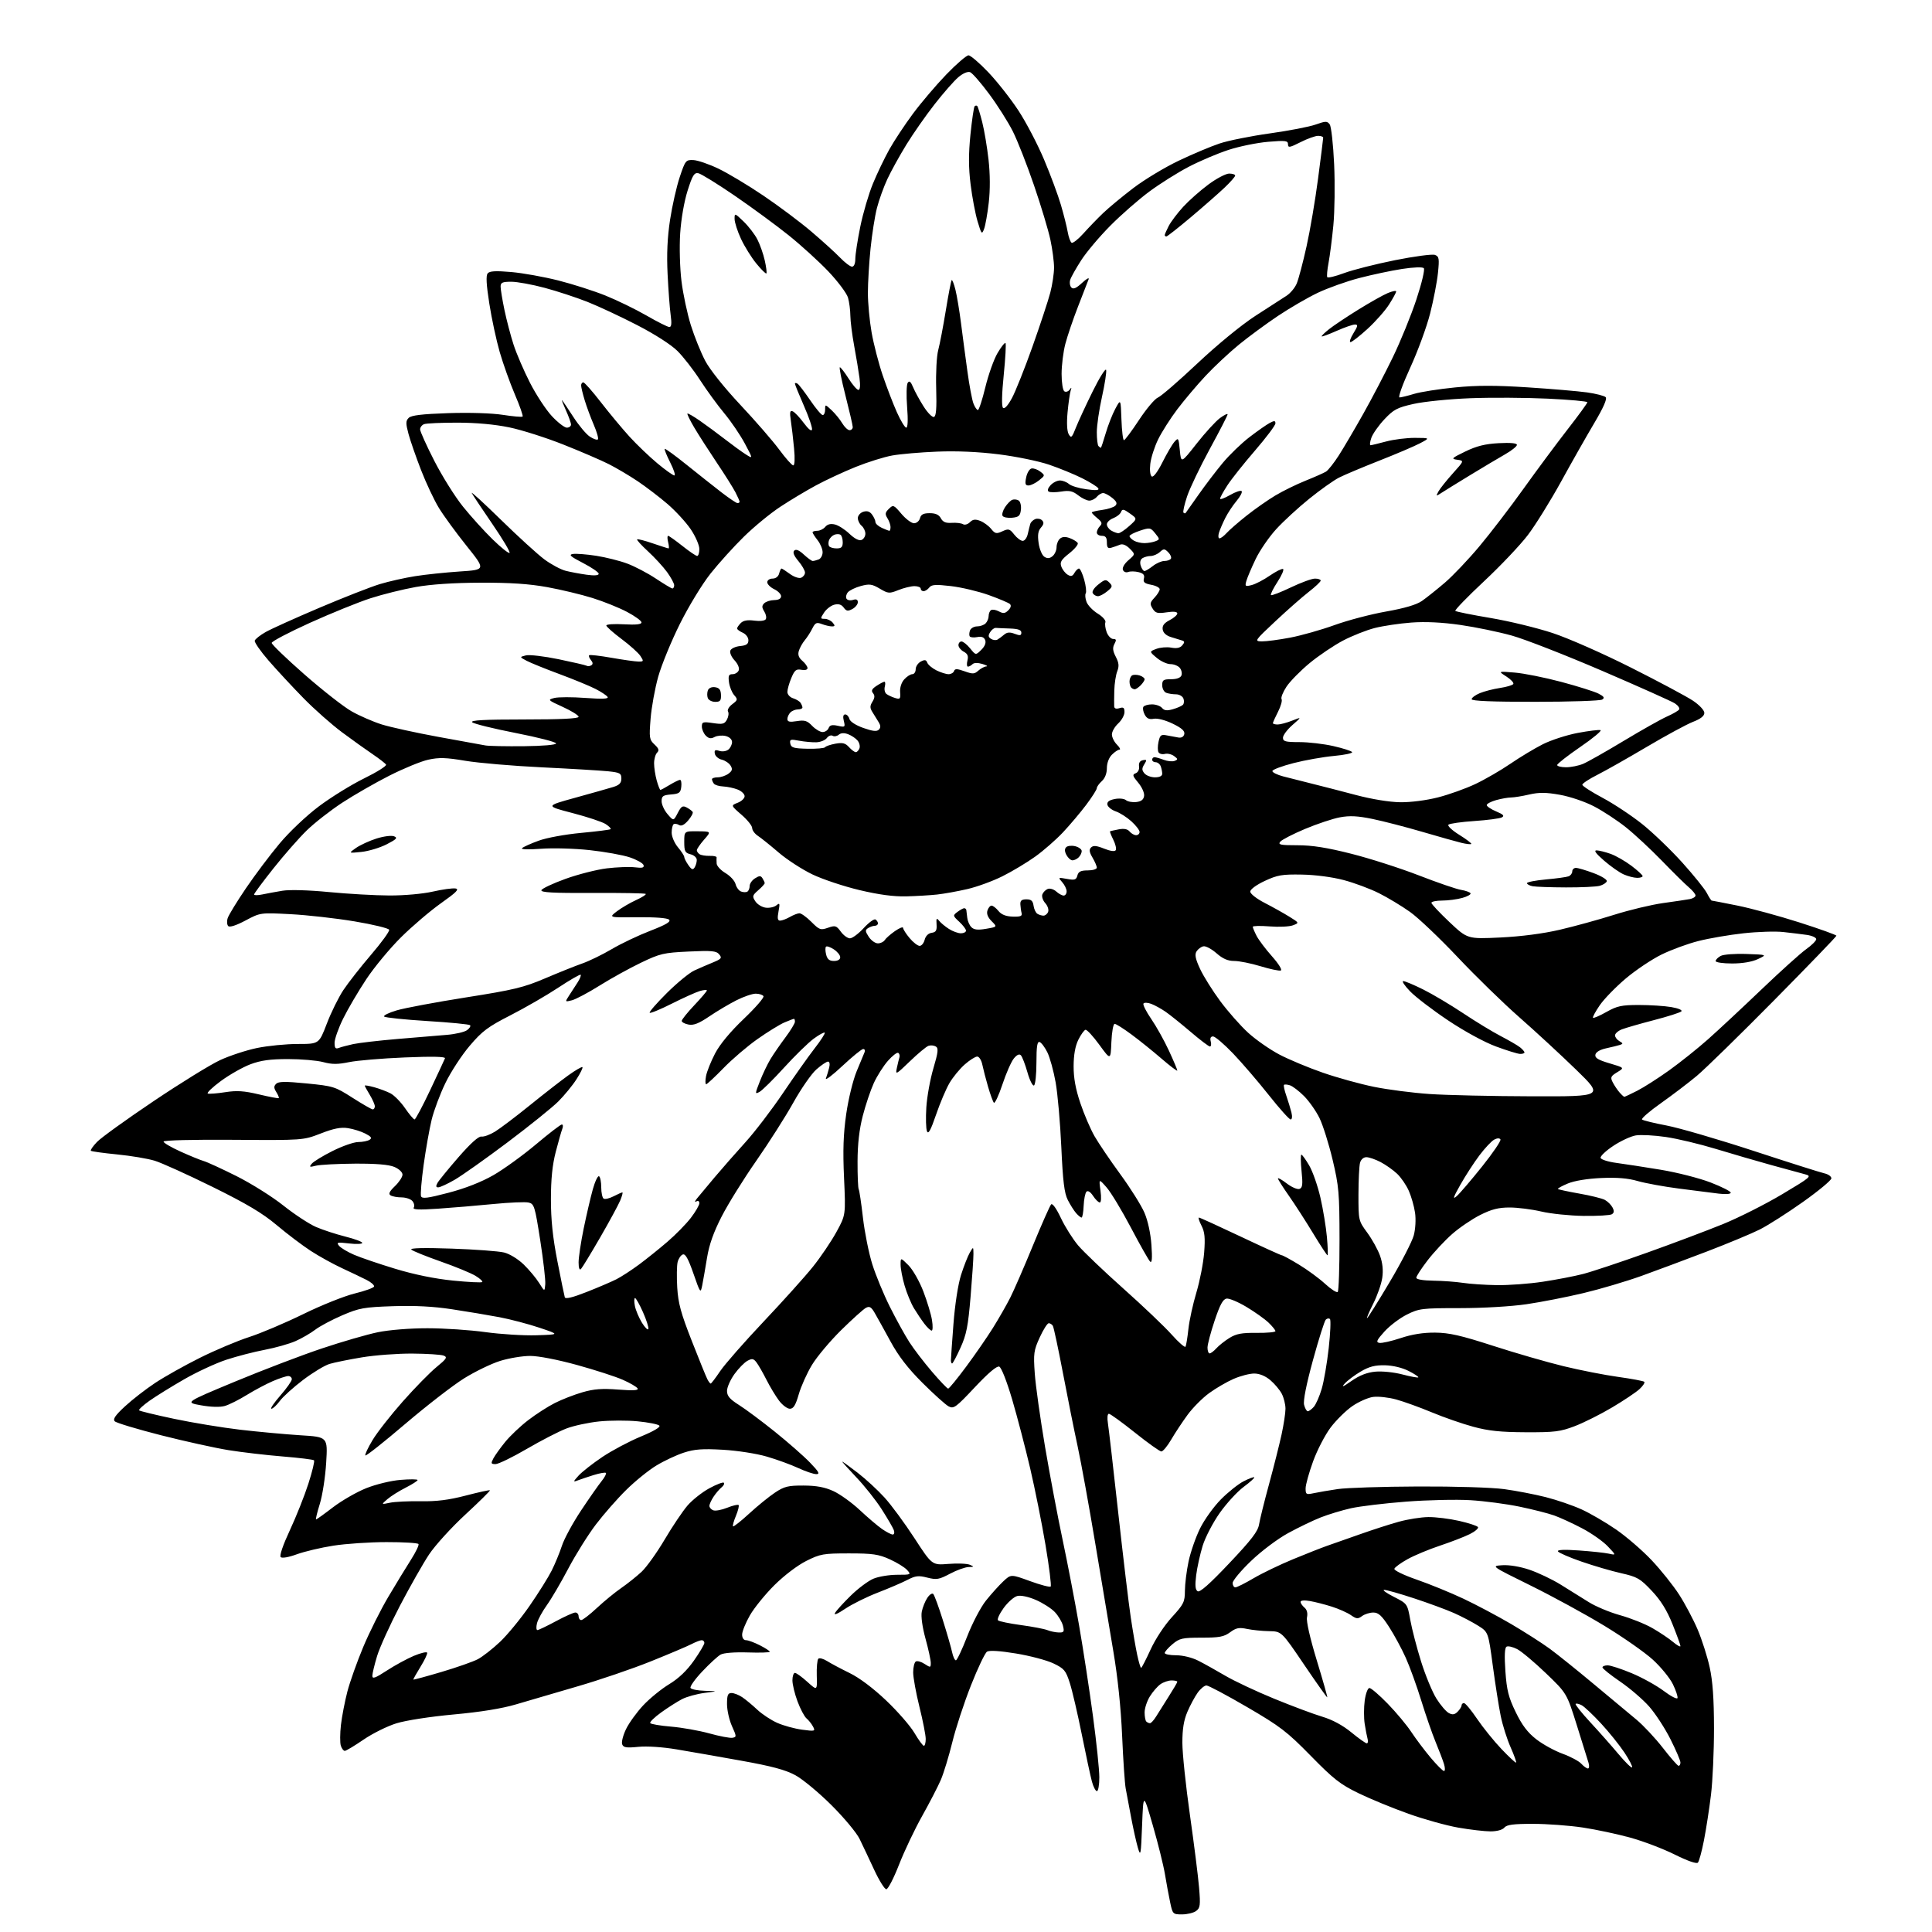 <?xml version="1.0" encoding="UTF-8" standalone="no"?>
<svg 
  version="1.1" 
  xmlns="http://www.w3.org/2000/svg" 
  xmlns:xlink="http://www.w3.org/1999/xlink" 
  xmlns:svg="http://www.w3.org/2000/svg"
  xmlns:rdf="http://www.w3.org/1999/02/22-rdf-syntax-ns#"
  xmlns:cc="http://creativecommons.org/ns#"
  xmlns:dc="http://purl.org/dc/elements/1.1/"
  viewBox="0 0 768 768"
  width="768"
  height="768"
>
<style>svg {background-color: white; }</style>"
<path stroke="none" fill="black" fill-rule="evenodd" d="M469.89,761.00C466.25,761.00 466.14,760.89 465.16,756.25C464.61,753.64 463.67,748.58 463.08,745.00C462.48,741.42 460.31,732.69 458.25,725.58C454.50,712.66 454.50,712.66 454.00,725.58C453.54,737.50 453.41,738.19 452.32,734.50C451.68,732.30 450.47,726.90 449.65,722.50C448.83,718.10 447.86,712.92 447.49,711.00C447.12,709.08 446.48,699.62 446.06,690.00C445.58,678.89 444.31,666.66 442.58,656.50C441.09,647.70 437.85,628.35 435.38,613.50C432.91,598.65 429.76,581.33 428.39,575.00C427.02,568.67 424.38,555.53 422.53,545.78C420.67,536.03 418.87,527.59 418.52,527.03C418.17,526.46 417.43,526.00 416.89,526.00C416.34,526.00 414.73,528.54 413.31,531.64C410.94,536.81 410.77,538.03 411.34,546.02C411.68,550.82 413.53,563.97 415.44,575.24C417.36,586.50 420.49,603.09 422.41,612.11C424.32,621.12 427.26,636.38 428.93,646.00C430.60,655.62 433.10,671.95 434.48,682.27C435.87,692.59 437.00,703.50 437.00,706.52C437.00,709.53 436.57,712.00 436.04,712.00C435.51,712.00 434.61,710.28 434.05,708.17C433.48,706.06 431.67,697.63 430.02,689.42C428.37,681.21 426.23,672.02 425.26,669.00C423.67,664.03 423.04,663.28 418.73,661.22C416.10,659.97 409.42,658.20 403.88,657.29C397.41,656.22 393.28,655.97 392.35,656.57C391.55,657.08 388.67,663.11 385.97,669.97C383.26,676.82 379.92,686.99 378.56,692.55C377.19,698.12 375.14,704.84 374.01,707.49C372.87,710.14 369.52,716.62 366.56,721.90C363.60,727.18 359.46,735.89 357.37,741.25C355.28,746.61 353.01,751.00 352.32,751.00C351.64,751.00 349.46,747.51 347.49,743.25C345.51,738.99 342.91,733.48 341.70,731.00C340.49,728.52 335.43,722.45 330.44,717.50C325.46,712.55 319.03,707.22 316.14,705.66C312.22,703.54 306.75,702.07 294.69,699.91C285.79,698.31 274.23,696.28 269.00,695.41C263.34,694.46 257.16,694.05 253.71,694.40C248.98,694.87 247.82,694.69 247.32,693.38C246.98,692.51 247.68,689.78 248.87,687.33C250.06,684.88 253.12,680.65 255.68,677.91C258.23,675.18 262.87,671.40 266.00,669.50C269.80,667.19 273.04,664.10 275.84,660.12C278.13,656.85 280.00,653.69 280.00,653.09C280.00,652.49 279.53,652.00 278.95,652.00C278.37,652.00 276.55,652.70 274.90,653.55C273.25,654.41 265.96,657.50 258.70,660.42C251.44,663.35 238.30,667.83 229.50,670.38C220.70,672.93 209.71,676.15 205.08,677.53C199.55,679.17 191.07,680.55 180.42,681.52C171.05,682.38 161.39,683.87 157.60,685.04C153.98,686.16 148.08,689.08 144.50,691.54C140.91,693.99 137.57,696.00 137.06,696.00C136.55,696.00 135.84,695.07 135.48,693.93C135.12,692.79 135.14,689.08 135.53,685.68C135.92,682.28 137.08,676.31 138.09,672.41C139.11,668.51 141.95,660.53 144.40,654.68C146.85,648.83 151.33,639.87 154.36,634.77C157.38,629.67 161.43,623.04 163.35,620.03C165.27,617.02 166.63,614.20 166.36,613.78C166.10,613.35 160.40,613.00 153.69,613.01C146.99,613.01 137.45,613.65 132.50,614.43C127.55,615.20 121.03,616.75 118.00,617.85C114.73,619.05 112.13,619.50 111.58,618.97C111.03,618.42 112.48,614.18 115.23,608.28C117.74,602.90 121.05,594.58 122.59,589.78C124.13,584.98 125.14,580.81 124.83,580.50C124.52,580.19 118.92,579.50 112.39,578.97C105.85,578.44 96.17,577.31 90.88,576.46C85.58,575.61 73.49,572.94 63.99,570.53C54.50,568.11 46.23,565.62 45.62,564.99C44.79,564.13 45.83,562.60 49.70,559.03C52.56,556.38 57.96,552.20 61.70,549.72C65.44,547.25 73.45,542.75 79.50,539.74C85.55,536.72 94.33,533.02 99.00,531.51C103.67,530.01 113.35,525.90 120.50,522.40C127.65,518.89 136.85,515.20 140.94,514.20C145.03,513.20 148.52,511.95 148.69,511.42C148.87,510.89 147.55,509.72 145.76,508.81C143.97,507.90 139.57,505.80 136.00,504.14C132.43,502.49 126.80,499.37 123.50,497.23C120.20,495.08 114.12,490.48 110.00,487.01C104.33,482.24 98.10,478.53 84.50,471.82C74.60,466.93 64.25,462.25 61.50,461.41C58.75,460.56 52.02,459.44 46.55,458.90C41.07,458.36 36.38,457.71 36.12,457.45C35.86,457.19 36.96,455.61 38.56,453.94C40.16,452.26 50.25,444.99 60.99,437.77C71.72,430.55 83.65,423.19 87.50,421.41C91.35,419.63 97.97,417.46 102.21,416.59C106.45,415.72 113.72,415.00 118.37,415.00C126.82,415.00 126.82,415.00 129.91,406.93C131.60,402.49 134.57,396.47 136.50,393.56C138.44,390.65 143.40,384.31 147.54,379.48C151.68,374.65 154.90,370.21 154.70,369.60C154.50,369.00 148.30,367.49 140.92,366.26C133.54,365.03 122.10,363.74 115.50,363.40C103.50,362.77 103.50,362.77 97.58,365.92C93.92,367.87 91.31,368.71 90.73,368.13C90.22,367.62 90.12,366.20 90.51,364.97C90.90,363.74 94.16,358.41 97.75,353.12C101.34,347.83 107.36,339.82 111.13,335.33C115.02,330.68 121.75,324.31 126.73,320.56C131.56,316.93 139.67,311.91 144.77,309.41C149.86,306.91 153.78,304.45 153.46,303.94C153.15,303.44 150.78,301.60 148.20,299.85C145.61,298.11 140.12,294.18 136.00,291.12C131.88,288.06 124.96,281.95 120.64,277.53C116.31,273.11 110.10,266.42 106.83,262.66C103.56,258.90 101.06,255.30 101.27,254.66C101.48,254.02 103.42,252.49 105.58,251.26C107.73,250.03 117.38,245.68 127.00,241.59C136.62,237.50 147.43,233.27 151.00,232.19C154.57,231.11 160.88,229.69 165.00,229.04C169.12,228.38 177.13,227.55 182.80,227.17C193.09,226.50 193.09,226.50 185.48,217.00C181.30,211.78 176.34,204.98 174.46,201.90C172.58,198.82 169.40,192.07 167.39,186.90C165.38,181.73 163.13,175.25 162.39,172.51C161.26,168.27 161.27,167.30 162.46,166.12C163.48,165.09 167.75,164.58 178.18,164.23C186.62,163.95 195.53,164.23 199.89,164.91C203.95,165.54 207.49,165.85 207.75,165.58C208.01,165.32 206.63,161.37 204.67,156.80C202.72,152.24 200.01,144.66 198.65,139.97C197.30,135.28 195.43,126.60 194.51,120.68C193.32,113.14 193.13,109.55 193.86,108.67C194.64,107.73 197.03,107.60 203.28,108.14C207.89,108.55 216.30,110.06 221.98,111.50C227.66,112.94 236.09,115.64 240.71,117.50C245.33,119.36 252.66,122.94 257.01,125.44C261.35,127.95 265.44,130.00 266.08,130.00C266.91,130.00 267.07,128.60 266.60,125.25C266.24,122.64 265.69,115.33 265.38,109.00C264.99,101.04 265.29,94.38 266.36,87.37C267.22,81.79 268.94,74.14 270.21,70.37C272.41,63.78 272.63,63.51 275.61,63.63C277.32,63.70 281.80,65.23 285.56,67.03C289.32,68.83 297.38,73.65 303.45,77.76C309.53,81.86 318.10,88.28 322.50,92.03C326.90,95.77 332.05,100.45 333.95,102.42C335.84,104.39 337.98,106.00 338.70,106.00C339.49,106.00 340.00,104.78 340.00,102.91C340.00,101.21 340.89,95.44 341.98,90.09C343.07,84.74 345.33,77.04 347.01,72.98C348.68,68.92 351.62,62.80 353.53,59.38C355.44,55.96 359.66,49.58 362.92,45.19C366.17,40.81 372.13,33.80 376.17,29.61C380.21,25.42 384.18,22.00 385.00,22.00C385.81,22.00 389.36,25.04 392.89,28.75C396.42,32.46 401.79,39.30 404.83,43.93C407.88,48.57 412.47,57.35 415.03,63.43C417.60,69.52 420.62,77.65 421.74,81.50C422.87,85.35 424.08,90.17 424.43,92.21C424.79,94.26 425.48,96.18 425.98,96.49C426.47,96.79 428.59,95.13 430.69,92.79C432.79,90.45 436.30,86.81 438.50,84.71C440.70,82.60 446.10,78.13 450.50,74.77C454.90,71.42 463.00,66.53 468.50,63.91C474.00,61.28 481.35,58.19 484.83,57.03C488.31,55.87 497.31,54.07 504.83,53.02C512.35,51.97 520.52,50.39 522.99,49.51C526.99,48.09 527.59,48.09 528.58,49.44C529.19,50.27 529.98,57.40 530.34,65.28C530.70,73.17 530.56,84.09 530.03,89.56C529.50,95.03 528.64,101.74 528.12,104.48C527.60,107.22 527.37,109.79 527.61,110.18C527.85,110.57 530.85,109.85 534.28,108.57C537.70,107.29 546.81,104.98 554.53,103.43C562.25,101.89 569.40,100.94 570.42,101.33C572.06,101.96 572.20,102.78 571.61,108.49C571.25,112.04 569.85,119.29 568.50,124.60C567.15,129.92 563.60,139.60 560.60,146.13C557.57,152.75 555.67,158.00 556.33,157.99C556.97,157.98 559.60,157.34 562.16,156.56C564.72,155.79 572.04,154.64 578.42,154.01C587.06,153.16 594.44,153.15 607.26,153.98C616.74,154.59 627.38,155.50 630.90,155.99C634.41,156.49 637.74,157.34 638.28,157.88C638.93,158.53 637.39,162.04 633.74,168.19C630.70,173.31 624.75,183.80 620.52,191.50C616.28,199.20 610.35,208.74 607.34,212.70C604.33,216.66 596.48,224.94 589.90,231.09C583.33,237.24 578.20,242.53 578.51,242.84C578.82,243.15 585.12,244.42 592.51,245.66C599.90,246.90 611.02,249.60 617.22,251.65C623.56,253.75 637.25,259.79 648.50,265.46C659.50,271.00 670.52,276.89 673.00,278.55C675.57,280.28 677.50,282.36 677.50,283.39C677.50,284.61 676.04,285.77 673.00,286.94C670.52,287.90 662.26,292.37 654.64,296.88C647.02,301.39 638.13,306.42 634.89,308.05C631.65,309.69 629.00,311.44 629.00,311.94C629.00,312.45 632.64,314.80 637.09,317.17C641.53,319.54 648.62,324.24 652.84,327.61C657.05,330.98 664.20,337.85 668.73,342.88C673.25,347.90 677.65,353.36 678.50,355.01C679.35,356.65 680.22,358.00 680.42,358.00C680.62,358.00 685.22,358.89 690.64,359.98C696.06,361.07 707.14,364.08 715.25,366.67C723.36,369.26 730.00,371.64 730.00,371.97C730.00,372.30 718.86,383.84 705.25,397.62C691.64,411.40 677.80,424.93 674.50,427.68C671.20,430.44 664.78,435.32 660.24,438.53C655.69,441.74 652.32,444.67 652.74,445.03C653.16,445.40 657.55,446.47 662.50,447.41C667.45,448.35 682.98,452.88 697.00,457.47C711.02,462.07 723.74,466.10 725.25,466.43C726.76,466.77 728.00,467.65 728.00,468.41C728.00,469.16 722.94,473.37 716.75,477.76C710.56,482.15 702.80,487.10 699.50,488.76C696.20,490.41 686.75,494.34 678.50,497.50C670.25,500.65 658.55,505.02 652.50,507.20C646.45,509.37 636.10,512.44 629.50,514.01C622.90,515.59 612.72,517.58 606.87,518.44C600.71,519.34 589.56,520.00 580.32,520.00C565.24,520.00 564.12,520.14 559.26,522.56C556.44,523.96 552.43,527.00 550.35,529.30C547.25,532.73 546.88,533.55 548.30,533.82C549.25,534.00 553.06,533.15 556.76,531.92C561.29,530.41 565.76,529.70 570.49,529.74C576.10,529.79 580.70,530.84 593.48,534.97C602.27,537.82 614.87,541.46 621.48,543.07C628.09,544.68 637.89,546.60 643.26,547.34C648.63,548.09 653.30,548.96 653.63,549.29C653.95,549.62 653.10,550.93 651.73,552.19C650.35,553.46 645.47,556.73 640.87,559.46C636.28,562.19 629.59,565.54 626.01,566.91C620.24,569.11 618.02,569.39 606.50,569.34C596.51,569.30 591.69,568.80 585.67,567.16C581.36,566.00 573.94,563.42 569.17,561.43C564.40,559.44 558.02,557.14 555.00,556.31C551.98,555.48 547.85,555.03 545.84,555.30C543.82,555.57 540.10,557.21 537.58,558.95C535.05,560.69 531.18,564.50 528.97,567.42C526.76,570.35 523.61,576.41 521.98,580.90C520.34,585.39 519.00,590.23 519.00,591.65C519.00,594.06 519.24,594.20 522.25,593.56C524.04,593.18 528.33,592.44 531.78,591.93C535.23,591.42 549.63,590.95 563.78,590.90C578.47,590.84 593.14,591.29 598.00,591.96C602.67,592.60 610.06,594.02 614.41,595.12C618.76,596.22 625.16,598.41 628.65,599.99C632.13,601.57 638.35,605.20 642.48,608.05C646.60,610.90 652.96,616.39 656.59,620.25C660.23,624.10 665.13,630.24 667.48,633.88C669.83,637.52 673.14,643.77 674.84,647.77C676.54,651.77 678.69,658.52 679.62,662.77C680.83,668.28 681.33,675.24 681.34,687.00C681.35,696.08 680.81,708.00 680.14,713.50C679.47,719.00 678.22,727.10 677.36,731.50C676.51,735.90 675.42,739.92 674.93,740.43C674.40,740.99 670.78,739.72 665.77,737.23C661.22,734.96 653.31,731.94 648.18,730.52C643.05,729.10 634.50,727.27 629.18,726.47C623.86,725.67 614.94,725.01 609.37,725.01C601.58,725.00 598.96,725.35 598.00,726.50C597.25,727.40 595.06,728.00 592.51,728.00C590.17,728.00 584.41,727.33 579.69,726.51C574.98,725.68 566.05,723.20 559.86,720.99C553.66,718.78 544.78,715.13 540.11,712.87C532.79,709.32 530.17,707.28 521.06,697.98C511.60,688.33 508.96,686.30 495.76,678.60C487.65,673.87 480.37,670.00 479.58,670.00C478.79,670.00 477.21,671.30 476.08,672.89C474.95,674.47 473.12,677.88 472.01,680.47C470.57,683.83 470.00,687.35 470.01,692.83C470.02,697.05 471.37,709.93 473.01,721.45C474.65,732.98 476.29,745.98 476.65,750.35C477.24,757.38 477.10,758.45 475.47,759.65C474.45,760.39 471.94,761.00 469.89,761.00zM574.01,704.00C574.48,704.00 574.48,702.76 574.02,701.25C573.56,699.74 572.06,695.80 570.69,692.50C569.32,689.20 566.75,681.77 564.97,676.00C563.19,670.23 560.43,662.58 558.82,659.01C557.22,655.43 554.24,649.93 552.20,646.76C549.29,642.24 547.96,641.02 545.94,641.01C544.53,641.00 542.52,641.63 541.46,642.40C539.79,643.63 539.22,643.58 537.02,642.05C535.63,641.08 532.25,639.57 529.50,638.69C526.75,637.81 522.81,636.80 520.75,636.44C518.50,636.04 517.00,636.17 517.00,636.77C517.00,637.31 517.70,638.33 518.54,639.04C519.53,639.86 519.90,641.25 519.55,642.91C519.22,644.48 520.75,651.18 523.43,659.99C525.86,667.96 527.74,674.59 527.61,674.72C527.48,674.85 523.34,669.01 518.41,661.73C509.45,648.50 509.45,648.50 504.48,648.41C501.74,648.37 497.78,647.96 495.69,647.52C492.55,646.86 491.36,647.10 488.98,648.86C486.55,650.65 484.70,651.00 477.62,651.00C469.97,651.00 468.86,651.25 466.08,653.59C464.38,655.01 463.00,656.59 463.00,657.09C463.00,657.59 465.04,658.00 467.54,658.00C470.18,658.00 473.84,658.89 476.29,660.13C478.61,661.30 483.43,663.99 487.02,666.10C490.61,668.22 499.38,672.35 506.52,675.27C513.66,678.20 522.28,681.42 525.67,682.43C529.65,683.62 533.73,685.82 537.16,688.63C540.09,691.04 542.86,693.00 543.31,693.00C543.76,693.00 543.91,692.21 543.64,691.25C543.37,690.29 542.85,687.58 542.48,685.23C542.12,682.88 542.13,678.72 542.50,675.98C542.89,673.19 543.71,671.00 544.37,671.00C545.02,671.00 548.30,673.81 551.64,677.25C554.99,680.69 559.21,685.75 561.02,688.50C562.84,691.25 566.31,695.86 568.74,698.75C571.17,701.64 573.54,704.00 574.01,704.00zM631.22,703.00C631.72,703.00 631.84,701.99 631.47,700.75C631.10,699.51 629.01,692.79 626.81,685.80C622.82,673.10 622.82,673.10 614.52,665.13C609.95,660.75 604.81,656.43 603.08,655.54C601.35,654.65 599.45,654.22 598.86,654.59C598.13,655.04 597.99,658.25 598.42,664.38C598.96,671.94 599.66,674.71 602.52,680.60C605.02,685.76 607.25,688.71 610.66,691.36C613.24,693.38 617.95,695.97 621.13,697.13C624.30,698.28 627.67,700.08 628.60,701.12C629.54,702.15 630.72,703.00 631.22,703.00zM648.77,702.56C649.06,702.27 647.70,699.62 645.75,696.68C643.79,693.73 639.61,688.53 636.45,685.12C633.29,681.70 629.83,678.44 628.77,677.87C627.70,677.30 626.61,677.06 626.34,677.32C626.08,677.59 628.71,680.89 632.20,684.66C635.69,688.42 640.72,694.11 643.39,697.30C646.06,700.49 648.48,702.86 648.77,702.56zM667.25,701.94C667.66,701.97 668.00,701.38 668.00,700.62C668.00,699.85 666.22,695.69 664.04,691.37C661.87,687.04 658.06,681.20 655.58,678.38C653.10,675.57 647.91,671.10 644.04,668.46C640.17,665.81 637.00,663.28 637.00,662.82C637.00,662.37 637.93,662.00 639.07,662.00C640.21,662.00 644.51,663.40 648.62,665.12C652.74,666.83 658.44,669.99 661.30,672.13C664.15,674.28 666.64,675.57 666.83,675.01C667.02,674.45 666.20,671.98 665.02,669.54C663.83,667.09 660.26,662.71 657.08,659.80C653.90,656.88 645.22,650.81 637.80,646.30C630.38,641.79 617.19,634.59 608.49,630.30C592.68,622.50 592.68,622.50 597.22,622.20C599.94,622.02 604.26,622.74 607.96,623.99C611.37,625.14 616.94,627.78 620.33,629.87C623.72,631.96 628.75,635.09 631.50,636.83C634.25,638.57 639.88,640.92 644.00,642.07C648.13,643.21 653.88,645.50 656.78,647.16C659.69,648.82 663.40,651.31 665.03,652.68C666.66,654.05 668.00,654.80 668.01,654.34C668.01,653.88 666.58,649.95 664.84,645.62C662.59,640.03 660.19,636.17 656.58,632.35C651.98,627.48 650.84,626.82 644.50,625.39C640.65,624.53 633.55,622.45 628.73,620.78C623.90,619.11 619.67,617.28 619.33,616.72C618.91,616.05 621.67,615.91 627.60,616.33C632.49,616.67 637.85,617.24 639.50,617.60C642.50,618.26 642.50,618.26 639.09,614.67C637.22,612.70 632.64,609.48 628.90,607.52C625.17,605.56 620.18,603.26 617.81,602.42C615.44,601.57 609.24,600.00 604.03,598.92C598.82,597.84 590.04,596.68 584.53,596.35C579.01,596.01 567.52,596.27 559.00,596.92C550.48,597.57 540.58,598.76 537.00,599.56C533.42,600.37 528.02,602.01 525.00,603.20C521.98,604.39 516.15,607.19 512.06,609.43C507.85,611.73 501.44,616.55 497.31,620.51C493.29,624.36 490.00,628.30 490.00,629.26C490.00,630.22 490.49,631.00 491.08,631.00C491.68,631.00 494.94,629.37 498.33,627.37C501.72,625.38 508.77,621.98 514.00,619.82C519.23,617.66 525.30,615.27 527.50,614.50C529.70,613.74 535.55,611.68 540.50,609.93C545.45,608.17 552.42,605.92 556.00,604.93C559.58,603.93 564.89,603.09 567.80,603.06C570.72,603.03 576.23,603.71 580.04,604.58C583.86,605.45 587.22,606.55 587.52,607.04C587.82,607.53 586.37,608.78 584.29,609.82C582.20,610.87 576.90,612.92 572.50,614.39C568.10,615.85 562.28,618.27 559.57,619.77C556.86,621.27 554.48,623.00 554.28,623.61C554.08,624.24 557.99,626.13 563.21,627.94C568.32,629.71 576.64,633.11 581.71,635.50C586.77,637.88 595.32,642.42 600.71,645.58C606.09,648.75 612.98,653.15 616.00,655.36C619.02,657.57 626.90,663.90 633.50,669.41C640.10,674.92 647.76,681.31 650.52,683.59C653.27,685.88 658.00,690.93 661.02,694.82C664.03,698.70 666.84,701.91 667.25,701.94zM602.67,700.66C602.87,700.47 601.88,697.71 600.48,694.54C599.07,691.37 597.31,685.79 596.56,682.14C595.81,678.49 594.40,669.49 593.41,662.14C591.62,648.78 591.62,648.78 587.58,646.24C585.37,644.84 581.06,642.59 578.03,641.23C574.99,639.88 567.86,637.25 562.19,635.39C556.52,633.52 551.16,632.00 550.26,632.00C549.37,632.00 551.07,633.24 554.04,634.75C559.45,637.50 559.45,637.50 560.62,644.00C561.26,647.58 563.19,655.00 564.91,660.50C566.63,666.00 569.37,672.61 570.99,675.20C572.61,677.78 574.82,680.37 575.90,680.95C577.39,681.75 578.24,681.62 579.43,680.43C580.29,679.56 581.00,678.44 581.00,677.93C581.00,677.42 581.43,677.00 581.96,677.00C582.49,677.00 584.83,679.81 587.15,683.25C589.48,686.69 593.84,692.09 596.85,695.26C599.86,698.42 602.48,700.86 602.67,700.66zM367.25,693.98C367.66,693.99 367.99,692.76 367.99,691.25C367.98,689.74 366.86,684.00 365.49,678.50C364.12,673.00 363.00,666.84 363.00,664.81C363.00,662.78 363.47,660.83 364.04,660.47C364.62,660.12 366.19,660.55 367.54,661.44C369.87,662.96 370.00,662.94 370.00,661.03C370.00,659.93 369.06,655.58 367.90,651.38C366.64,646.78 366.05,642.51 366.42,640.67C366.75,638.98 367.74,636.52 368.61,635.20C369.48,633.87 370.55,633.17 370.99,633.64C371.44,634.11 373.15,638.77 374.79,644.00C376.44,649.23 378.09,654.96 378.47,656.75C378.85,658.54 379.53,660.00 379.98,660.00C380.43,660.00 382.45,655.72 384.48,650.48C386.53,645.20 389.85,638.86 391.96,636.23C394.04,633.63 397.12,630.21 398.81,628.62C401.87,625.75 401.87,625.75 409.46,628.52C413.63,630.04 417.32,631.01 417.66,630.67C418.00,630.34 417.08,622.96 415.63,614.28C414.17,605.60 411.41,591.82 409.50,583.65C407.59,575.49 404.37,563.18 402.35,556.31C400.19,548.99 398.06,543.58 397.21,543.25C396.26,542.89 392.86,545.76 387.51,551.46C379.94,559.52 379.11,560.13 377.07,559.04C375.86,558.39 371.18,554.18 366.67,549.68C360.88,543.90 357.16,539.07 353.99,533.24C351.52,528.70 348.71,523.63 347.74,521.96C346.33,519.52 345.64,519.12 344.19,519.90C343.20,520.43 338.79,524.41 334.38,528.74C329.98,533.08 324.75,539.30 322.78,542.56C320.80,545.83 318.43,551.09 317.52,554.25C316.26,558.62 315.41,560.00 313.98,560.00C312.95,560.00 311.00,558.54 309.66,556.75C308.32,554.96 306.08,551.25 304.69,548.50C303.30,545.75 301.53,542.66 300.75,541.62C299.57,540.05 298.98,539.94 297.14,540.93C295.93,541.57 293.60,543.95 291.97,546.20C290.34,548.46 289.00,551.47 289.00,552.90C289.00,554.91 290.07,556.18 293.75,558.50C296.36,560.14 302.77,564.92 308.00,569.12C313.23,573.32 319.51,578.83 321.96,581.37C325.56,585.11 326.04,586.00 324.46,585.99C323.38,585.98 320.17,584.89 317.32,583.57C314.47,582.24 308.84,580.19 304.82,579.02C300.70,577.81 293.05,576.63 287.33,576.30C279.21,575.84 276.07,576.07 271.83,577.45C268.90,578.40 263.99,580.70 260.93,582.56C257.86,584.41 252.46,588.78 248.93,592.27C245.39,595.75 239.95,601.96 236.84,606.05C233.73,610.15 228.82,618.00 225.92,623.50C223.03,629.00 219.20,635.54 217.41,638.03C215.61,640.53 213.84,643.79 213.46,645.28C213.09,646.78 213.17,647.99 213.64,647.98C214.11,647.96 217.40,646.39 220.95,644.48C224.50,642.56 227.99,641.00 228.70,641.00C229.42,641.00 230.00,641.67 230.00,642.50C230.00,643.33 230.48,644.00 231.06,644.00C231.64,644.00 234.46,641.82 237.31,639.16C240.16,636.50 244.53,632.93 247.00,631.23C249.47,629.52 253.10,626.62 255.06,624.79C257.02,622.95 261.14,617.19 264.22,611.98C267.30,606.76 271.39,600.69 273.30,598.47C275.22,596.25 279.11,593.17 281.96,591.62C284.81,590.07 287.41,589.08 287.74,589.41C288.08,589.75 287.67,590.58 286.82,591.26C285.98,591.94 284.55,593.61 283.65,594.97C282.74,596.33 282.00,597.97 282.00,598.62C282.00,599.26 282.69,600.05 283.53,600.37C284.37,600.70 286.86,600.24 289.07,599.35C291.28,598.47 293.32,597.98 293.60,598.27C293.88,598.55 293.41,600.48 292.55,602.55C291.68,604.61 291.17,606.50 291.40,606.74C291.64,606.97 294.53,604.69 297.83,601.66C301.13,598.62 305.75,594.87 308.09,593.32C311.77,590.88 313.32,590.50 319.43,590.53C324.52,590.55 327.84,591.16 331.28,592.73C333.91,593.93 338.63,597.33 341.78,600.28C344.93,603.23 348.92,606.63 350.65,607.82C352.39,609.02 354.29,610.00 354.87,610.00C355.46,610.00 355.65,609.22 355.31,608.25C354.96,607.29 352.80,603.58 350.51,600.00C348.23,596.42 343.68,590.69 340.40,587.25C337.13,583.81 334.61,581.00 334.80,581.00C334.99,581.00 337.75,583.00 340.92,585.44C344.09,587.88 348.89,592.30 351.59,595.27C354.29,598.23 359.65,605.51 363.50,611.43C370.50,622.20 370.50,622.20 377.00,621.68C380.57,621.39 384.40,621.54 385.50,622.01C387.33,622.79 387.29,622.87 384.99,622.93C383.61,622.97 380.29,624.17 377.62,625.59C373.29,627.89 372.30,628.06 368.63,627.13C365.13,626.23 363.92,626.37 360.72,628.03C358.65,629.11 353.35,631.38 348.96,633.08C344.56,634.77 338.72,637.67 335.98,639.51C332.95,641.55 331.36,642.21 331.93,641.18C332.44,640.26 335.25,637.16 338.18,634.30C341.10,631.43 345.17,628.39 347.22,627.55C349.26,626.70 353.49,626.00 356.62,626.00C362.15,626.00 362.26,625.95 360.58,624.09C359.63,623.04 356.53,621.13 353.68,619.84C349.26,617.84 346.89,617.50 337.50,617.50C327.28,617.50 326.08,617.71 320.50,620.50C317.01,622.25 311.72,626.27 307.84,630.12C304.18,633.76 299.80,639.16 298.10,642.12C296.41,645.08 295.01,648.51 295.01,649.75C295.00,651.11 295.61,652.00 296.54,652.00C297.39,652.00 299.86,652.91 302.04,654.02C304.22,655.13 306.00,656.29 306.00,656.60C306.00,656.91 302.06,657.03 297.25,656.87C292.10,656.70 287.67,657.05 286.48,657.71C285.36,658.32 282.07,661.34 279.17,664.42C276.26,667.49 274.16,670.45 274.50,671.00C274.84,671.55 277.45,672.06 280.31,672.13C285.50,672.26 285.50,672.26 280.00,672.97C276.98,673.37 272.98,674.47 271.13,675.43C269.28,676.39 265.56,678.75 262.88,680.68C260.20,682.61 258.21,684.53 258.47,684.95C258.73,685.37 262.46,686.00 266.76,686.36C271.06,686.72 277.90,687.93 281.95,689.05C286.01,690.18 290.13,690.96 291.12,690.80C292.84,690.51 292.83,690.29 290.96,686.14C289.88,683.74 289.00,679.81 289.00,677.39C289.00,673.85 289.34,673.00 290.78,673.00C291.76,673.00 293.67,673.74 295.03,674.65C296.39,675.56 299.07,677.78 301.00,679.60C302.93,681.42 306.52,683.79 309.00,684.88C311.48,685.98 315.91,687.19 318.86,687.58C323.99,688.26 324.18,688.20 323.17,686.31C322.59,685.22 321.43,683.77 320.59,683.08C319.76,682.38 318.16,679.37 317.04,676.37C315.92,673.38 315.00,669.59 315.00,667.96C315.00,666.33 315.45,665.00 316.00,665.00C316.55,665.00 318.76,666.60 320.92,668.55C324.85,672.10 324.85,672.10 324.68,666.14C324.58,662.86 324.86,659.82 325.29,659.38C325.73,658.94 327.30,659.36 328.79,660.30C330.28,661.24 334.30,663.38 337.72,665.05C341.59,666.93 347.08,671.05 352.22,675.93C356.78,680.25 361.85,686.07 363.50,688.87C365.15,691.67 366.84,693.97 367.25,693.98zM457.14,685.00C457.59,685.00 458.71,683.76 459.63,682.25C460.55,680.74 462.81,677.14 464.65,674.27C466.49,671.39 468.00,668.80 468.00,668.52C468.00,668.23 466.98,668.00 465.72,668.00C464.47,668.00 462.48,668.67 461.30,669.50C460.13,670.32 458.23,672.51 457.08,674.37C455.94,676.22 455.00,679.07 455.00,680.70C455.00,682.33 455.30,683.97 455.67,684.33C456.03,684.70 456.70,685.00 457.14,685.00zM153.75,664.09C156.91,662.03 161.75,659.39 164.50,658.23C167.25,657.07 169.64,656.51 169.80,656.98C169.97,657.45 168.76,659.99 167.11,662.64C165.47,665.29 164.21,667.55 164.33,667.66C164.44,667.77 169.48,666.41 175.52,664.62C181.56,662.83 188.05,660.55 189.94,659.56C191.84,658.56 195.80,655.46 198.76,652.67C201.72,649.87 207.00,643.44 210.50,638.38C214.01,633.32 217.96,627.01 219.30,624.34C220.63,621.68 222.47,617.23 223.38,614.45C224.28,611.67 227.71,605.37 230.98,600.45C234.25,595.53 237.93,590.27 239.15,588.77C240.37,587.26 241.13,585.80 240.85,585.51C240.56,585.23 238.34,585.62 235.91,586.38C233.49,587.14 230.60,588.11 229.50,588.54C227.76,589.22 227.83,588.96 230.00,586.57C231.38,585.06 235.65,581.71 239.50,579.13C243.35,576.56 250.22,572.91 254.76,571.04C259.91,568.91 262.67,567.27 262.09,566.69C261.57,566.17 257.72,565.41 253.54,565.00C249.35,564.59 242.46,564.61 238.21,565.04C233.97,565.47 228.11,566.73 225.19,567.84C222.26,568.95 215.19,572.59 209.46,575.93C203.74,579.27 198.13,582.00 196.99,582.00C195.17,582.00 195.07,581.74 196.12,579.75C196.78,578.51 198.90,575.55 200.85,573.16C202.80,570.77 206.89,566.89 209.95,564.55C213.00,562.20 217.77,559.13 220.54,557.73C223.32,556.32 228.25,554.40 231.50,553.46C236.06,552.13 239.34,551.88 245.77,552.38C251.84,552.85 253.94,552.71 253.44,551.90C253.06,551.28 250.41,549.74 247.55,548.48C244.69,547.21 236.49,544.57 229.33,542.59C221.62,540.47 214.04,539.00 210.76,539.00C207.71,539.00 202.35,539.89 198.86,540.97C195.36,542.05 188.90,545.18 184.50,547.91C180.10,550.65 169.58,558.79 161.13,565.99C152.68,573.20 145.53,578.86 145.24,578.57C144.96,578.29 146.25,575.53 148.11,572.44C149.97,569.35 155.40,562.43 160.16,557.06C164.92,551.68 170.92,545.56 173.51,543.44C177.56,540.12 177.95,539.50 176.35,538.87C175.33,538.47 169.74,538.11 163.93,538.07C158.11,538.03 149.11,538.70 143.93,539.56C138.74,540.42 132.93,541.60 131.00,542.18C129.07,542.76 124.35,545.62 120.50,548.53C116.65,551.45 112.47,555.22 111.22,556.92C109.97,558.61 108.47,560.00 107.89,560.00C107.32,560.00 108.90,557.65 111.42,554.77C113.94,551.89 116.00,548.96 116.00,548.27C116.00,547.57 115.36,547.00 114.58,547.00C113.80,547.00 111.04,547.91 108.45,549.02C105.85,550.14 101.19,552.61 98.08,554.53C94.98,556.45 91.06,558.41 89.37,558.89C87.45,559.44 83.89,559.34 79.91,558.63C73.51,557.49 73.51,557.49 93.46,549.19C104.43,544.63 119.95,538.71 127.95,536.03C135.95,533.35 145.97,530.45 150.21,529.58C154.71,528.66 162.90,528.00 169.92,528.00C176.53,528.00 186.89,528.69 192.96,529.54C199.02,530.38 208.15,530.95 213.24,530.79C222.50,530.50 222.50,530.50 214.50,527.81C210.10,526.33 202.90,524.44 198.50,523.60C194.10,522.77 185.62,521.35 179.66,520.45C172.23,519.32 164.85,518.94 156.16,519.23C144.67,519.62 142.81,519.96 136.07,522.85C131.99,524.60 127.14,527.18 125.31,528.58C123.47,529.98 119.95,532.02 117.48,533.11C115.01,534.20 109.50,535.76 105.24,536.57C100.99,537.37 94.09,539.16 89.91,540.54C85.74,541.92 78.23,545.40 73.23,548.28C68.22,551.15 62.03,554.99 59.45,556.81C56.88,558.63 55.02,560.35 55.31,560.64C55.60,560.94 61.84,562.45 69.17,564.00C76.50,565.55 88.35,567.50 95.50,568.34C102.65,569.17 113.40,570.16 119.40,570.54C130.29,571.21 130.29,571.21 129.66,581.46C129.32,587.09 128.18,594.47 127.12,597.85C126.07,601.23 125.40,604.00 125.64,604.00C125.88,604.00 128.91,601.83 132.37,599.17C135.84,596.52 141.76,593.11 145.53,591.60C149.42,590.04 155.34,588.60 159.20,588.28C162.94,587.97 166.00,587.99 166.00,588.34C166.00,588.68 163.86,590.05 161.24,591.38C158.62,592.70 155.36,594.76 153.99,595.94C151.50,598.10 151.50,598.10 155.00,597.36C156.93,596.96 162.41,596.69 167.20,596.77C173.55,596.88 178.39,596.27 185.16,594.51C190.26,593.18 194.58,592.24 194.75,592.42C194.93,592.60 190.54,596.93 185.00,602.05C179.46,607.16 172.96,614.31 170.56,617.92C168.16,621.54 162.96,630.70 159.00,638.27C155.04,645.85 150.95,654.85 149.91,658.27C148.87,661.70 148.01,665.25 148.01,666.17C148.00,667.50 149.21,667.06 153.75,664.09zM453.61,663.00C453.85,663.00 455.54,659.74 457.36,655.75C459.26,651.58 462.87,646.10 465.84,642.86C470.56,637.70 471.00,636.81 471.02,632.36C471.03,629.69 471.68,624.45 472.47,620.71C473.26,616.98 475.31,611.08 477.03,607.59C478.74,604.11 482.48,598.91 485.32,596.04C488.17,593.16 492.23,589.92 494.35,588.84C496.46,587.75 498.37,587.04 498.59,587.25C498.80,587.47 496.90,589.19 494.36,591.07C491.82,592.96 487.55,597.62 484.86,601.43C482.17,605.24 479.12,611.10 478.08,614.46C477.05,617.82 475.88,623.09 475.50,626.16C474.99,630.27 475.14,631.97 476.09,632.55C476.97,633.10 480.94,629.58 488.65,621.42C497.45,612.13 500.06,608.73 500.49,606.00C500.80,604.08 502.58,596.88 504.46,590.00C506.33,583.12 508.57,574.26 509.43,570.30C510.29,566.34 511.00,561.71 511.00,560.00C511.00,558.30 510.34,555.63 509.54,554.07C508.73,552.51 506.67,550.06 504.96,548.62C502.98,546.95 500.65,546.00 498.55,546.00C496.74,546.00 493.06,546.96 490.38,548.13C487.69,549.30 483.33,551.84 480.68,553.77C478.03,555.69 474.17,559.57 472.10,562.39C470.04,565.20 467.10,569.64 465.58,572.25C464.06,574.86 462.29,576.99 461.65,576.98C461.02,576.97 456.29,573.60 451.14,569.48C445.99,565.37 441.34,562.00 440.80,562.00C440.23,562.00 440.07,563.57 440.41,565.75C440.74,567.81 442.59,583.85 444.52,601.38C446.46,618.91 448.69,637.64 449.50,642.98C450.30,648.33 451.45,655.02 452.06,657.85C452.67,660.68 453.36,663.00 453.61,663.00zM420.86,648.94C422.94,648.99 423.14,648.67 422.54,646.25C422.16,644.74 420.71,642.30 419.31,640.82C417.91,639.35 414.51,637.18 411.76,635.99C408.76,634.70 405.81,634.08 404.37,634.44C403.06,634.77 400.63,636.91 398.97,639.20C397.31,641.49 396.30,643.70 396.73,644.11C397.15,644.52 401.24,645.37 405.82,645.99C410.39,646.61 415.12,647.51 416.32,647.99C417.52,648.48 419.56,648.90 420.86,648.94zM519.86,561.00C520.32,561.00 521.39,560.21 522.25,559.25C523.10,558.29 524.52,555.06 525.40,552.08C526.28,549.10 527.53,541.80 528.19,535.86C528.85,529.92 529.07,524.74 528.68,524.35C528.29,523.95 527.54,524.06 527.02,524.58C526.50,525.10 524.20,532.36 521.91,540.72C519.27,550.37 517.99,556.83 518.40,558.45C518.75,559.85 519.41,561.00 519.86,561.00zM376.91,552.00C377.28,552.00 380.49,548.09 384.04,543.30C387.59,538.52 392.38,531.59 394.68,527.91C396.98,524.23 400.08,518.81 401.58,515.86C403.07,512.91 407.14,503.56 410.62,495.07C414.11,486.59 417.36,479.24 417.85,478.75C418.38,478.22 419.97,480.46 421.72,484.18C423.36,487.66 426.46,492.57 428.60,495.10C430.75,497.63 438.84,505.35 446.60,512.27C454.35,519.18 462.97,527.38 465.74,530.50C468.51,533.61 471.00,535.78 471.26,535.33C471.52,534.87 472.04,531.71 472.41,528.30C472.78,524.88 474.21,518.36 475.58,513.80C476.95,509.23 478.34,502.10 478.67,497.95C479.13,492.02 478.90,489.72 477.60,487.20C476.69,485.44 476.24,484.00 476.59,484.00C476.95,484.00 484.36,487.38 493.06,491.50C501.77,495.62 509.19,499.00 509.56,499.00C509.94,499.00 513.00,500.67 516.37,502.72C519.74,504.76 524.42,508.20 526.77,510.36C529.12,512.52 531.37,513.96 531.77,513.56C532.17,513.16 532.49,503.76 532.48,492.67C532.46,474.23 532.22,471.51 529.73,461.01C528.23,454.70 525.88,447.24 524.52,444.45C523.15,441.65 520.38,437.72 518.37,435.70C516.36,433.69 513.84,431.77 512.78,431.43C511.72,431.09 510.65,431.01 510.41,431.25C510.17,431.49 510.59,433.45 511.34,435.59C512.08,437.74 513.00,440.74 513.37,442.25C513.76,443.86 513.63,445.00 513.04,445.00C512.49,445.00 508.56,440.61 504.32,435.25C500.07,429.89 493.69,422.46 490.14,418.75C486.58,415.04 483.02,412.00 482.22,412.00C481.26,412.00 480.94,412.68 481.29,414.00C481.58,415.10 481.43,416.00 480.96,416.00C480.50,416.00 477.05,413.39 473.31,410.19C469.56,407.00 465.10,403.41 463.38,402.22C461.66,401.02 459.09,399.61 457.67,399.06C456.24,398.52 454.83,398.46 454.54,398.93C454.25,399.41 455.66,402.18 457.67,405.11C459.68,408.04 462.83,413.68 464.66,417.65C466.50,421.62 468.00,425.18 468.00,425.56C468.00,425.93 465.19,423.82 461.75,420.85C458.31,417.88 452.93,413.55 449.79,411.23C446.65,408.90 443.64,407.00 443.09,407.00C442.54,407.00 441.96,410.26 441.79,414.25C441.50,421.50 441.50,421.50 437.00,415.31C434.52,411.90 432.05,409.23 431.50,409.36C430.95,409.50 429.67,411.28 428.65,413.33C427.43,415.81 426.80,419.30 426.78,423.78C426.76,428.50 427.56,432.89 429.45,438.50C430.93,442.90 433.46,448.81 435.08,451.63C436.69,454.44 441.30,461.26 445.34,466.78C449.37,472.29 453.68,479.16 454.92,482.04C456.29,485.21 457.39,490.28 457.71,494.89C458.09,500.23 457.93,502.20 457.19,501.50C456.61,500.95 453.17,494.88 449.55,488.00C445.93,481.12 441.57,473.93 439.88,472.00C436.79,468.50 436.79,468.50 437.46,473.25C437.85,476.04 437.73,478.00 437.18,478.00C436.66,478.00 435.46,476.83 434.52,475.39C433.48,473.81 432.45,473.15 431.89,473.71C431.39,474.21 430.88,476.74 430.77,479.31C430.66,481.89 430.28,484.00 429.94,484.00C429.59,484.00 428.62,483.21 427.78,482.25C426.93,481.29 425.44,478.93 424.46,477.00C423.08,474.27 422.51,469.64 421.89,456.00C421.46,446.38 420.44,434.79 419.63,430.25C418.82,425.71 417.34,420.33 416.33,418.30C415.32,416.27 413.94,414.43 413.25,414.22C412.32,413.93 412.00,416.00 412.00,422.36C412.00,427.05 411.57,431.15 411.04,431.48C410.51,431.80 409.33,429.47 408.43,426.29C407.52,423.10 406.35,420.05 405.82,419.50C405.19,418.84 404.23,419.27 403.01,420.77C401.99,422.01 399.94,426.66 398.47,431.10C396.99,435.54 395.46,438.80 395.07,438.34C394.69,437.88 393.65,435.02 392.77,432.00C391.89,428.98 390.87,425.04 390.50,423.25C390.14,421.46 389.22,420.00 388.46,420.00C387.69,420.00 385.46,421.41 383.50,423.14C381.53,424.86 378.80,428.19 377.43,430.53C376.06,432.87 373.65,438.55 372.08,443.15C369.98,449.28 369.03,451.02 368.49,449.70C368.08,448.71 367.97,444.44 368.23,440.20C368.50,435.97 369.76,428.98 371.04,424.67C372.93,418.29 373.11,416.68 372.02,416.01C371.28,415.56 369.97,415.43 369.09,415.73C368.22,416.03 364.88,418.80 361.69,421.89C356.12,427.26 355.90,427.37 356.52,424.50C356.88,422.85 357.33,420.95 357.54,420.28C357.74,419.61 357.53,418.83 357.06,418.54C356.59,418.24 354.74,419.67 352.95,421.71C351.16,423.74 348.64,427.72 347.35,430.54C346.06,433.37 344.08,439.24 342.96,443.59C341.57,448.97 340.91,454.78 340.89,461.73C340.87,467.36 341.08,472.32 341.35,472.75C341.61,473.18 342.37,478.25 343.03,484.02C343.69,489.78 345.36,498.10 346.73,502.50C348.11,506.90 351.27,514.55 353.75,519.50C356.23,524.45 359.71,530.75 361.47,533.50C363.24,536.25 367.28,541.54 370.46,545.25C373.63,548.96 376.54,552.00 376.91,552.00zM537.17,549.00C540.39,546.75 543.36,545.58 546.67,545.26C549.39,545.00 554.11,545.48 557.46,546.36C560.73,547.22 563.59,547.74 563.80,547.53C564.02,547.31 562.30,546.17 559.98,544.99C557.44,543.69 553.70,542.79 550.57,542.72C546.62,542.63 544.29,543.22 540.93,545.20C538.49,546.62 535.60,548.80 534.50,550.03C533.10,551.60 533.89,551.30 537.17,549.00zM282.51,550.00C282.75,550.00 284.46,547.76 286.30,545.02C288.15,542.28 295.95,533.39 303.63,525.27C311.31,517.14 320.12,507.35 323.19,503.50C326.27,499.65 330.45,493.46 332.49,489.74C336.19,482.99 336.19,482.99 335.52,468.24C335.02,457.23 335.24,450.79 336.39,442.81C337.25,436.84 339.09,429.33 340.55,425.81C341.98,422.34 343.40,418.94 343.69,418.25C343.98,417.56 343.72,417.00 343.13,417.00C342.53,417.00 338.80,420.04 334.84,423.75C330.88,427.46 327.95,429.67 328.32,428.66C328.70,427.64 329.28,425.73 329.61,424.41C329.97,422.98 329.78,422.00 329.14,422.00C328.55,422.00 326.48,423.40 324.53,425.11C322.58,426.82 318.44,432.78 315.33,438.36C312.21,443.94 305.58,454.35 300.59,461.50C295.60,468.65 289.44,478.56 286.89,483.53C283.64,489.87 281.90,494.77 281.05,500.03C280.38,504.14 279.52,509.04 279.15,510.92C278.48,514.25 278.39,514.13 275.64,506.23C273.58,500.32 272.44,498.28 271.40,498.68C270.62,498.98 269.71,500.33 269.37,501.68C269.03,503.03 268.96,507.59 269.21,511.82C269.59,518.06 270.67,522.03 274.98,533.00C277.89,540.42 280.68,547.29 281.18,548.25C281.67,549.21 282.27,550.00 282.51,550.00zM378.49,542.00C378.22,542.00 378.00,541.44 378.00,540.75C378.00,540.06 378.46,533.57 379.01,526.33C379.60,518.61 380.84,510.55 382.02,506.83C383.13,503.35 384.69,499.38 385.48,498.00C386.93,495.50 386.93,495.50 386.96,498.45C386.98,500.07 386.47,507.72 385.82,515.45C384.84,527.17 384.18,530.54 381.81,535.75C380.26,539.19 378.76,542.00 378.49,542.00zM480.85,538.00C481.31,538.00 482.52,537.09 483.53,535.97C484.54,534.85 486.89,532.99 488.75,531.84C491.44,530.18 493.67,529.77 499.57,529.84C503.66,529.88 507.00,529.57 507.00,529.15C507.00,528.72 505.76,527.20 504.25,525.75C502.74,524.31 498.80,521.51 495.50,519.53C492.20,517.55 488.64,516.06 487.59,516.21C486.15,516.43 484.96,518.63 482.84,524.95C481.28,529.60 480.00,534.44 480.00,535.70C480.00,536.97 480.38,538.00 480.85,538.00zM257.73,528.30C257.93,527.72 256.97,524.72 255.60,521.62C254.23,518.53 252.80,516.00 252.43,516.00C252.06,516.00 252.03,517.41 252.38,519.14C252.72,520.86 253.99,523.86 255.19,525.81C256.40,527.76 257.54,528.88 257.73,528.30zM370.34,528.94C369.88,528.91 368.57,527.68 367.44,526.19C366.31,524.71 364.44,521.92 363.28,520.00C362.13,518.08 360.47,514.06 359.60,511.07C358.72,508.08 358.00,504.33 358.00,502.74C358.00,499.85 358.00,499.85 361.13,502.97C362.85,504.70 365.49,509.32 367.02,513.30C368.54,517.26 370.10,522.41 370.48,524.75C370.86,527.09 370.80,528.98 370.34,528.94zM543.42,524.00C543.67,524.00 547.69,517.59 552.35,509.75C557.01,501.91 561.35,493.51 562.00,491.07C562.67,488.53 562.89,484.69 562.50,482.07C562.14,479.56 561.03,475.66 560.04,473.41C559.06,471.16 556.96,468.09 555.38,466.59C553.79,465.09 550.83,463.00 548.79,461.93C546.75,460.87 544.21,460.00 543.16,460.00C542.01,460.00 540.99,460.91 540.63,462.25C540.30,463.49 540.02,469.16 540.01,474.87C540.00,485.15 540.03,485.27 543.51,490.01C545.44,492.64 547.71,496.75 548.57,499.14C549.61,502.07 549.91,504.97 549.47,507.96C549.11,510.42 547.50,515.03 545.89,518.21C544.29,521.40 543.17,524.00 543.42,524.00zM233.19,513.59C237.76,511.79 243.07,509.52 245.00,508.54C246.93,507.57 250.97,504.94 254.00,502.70C257.02,500.46 262.15,496.35 265.38,493.56C268.62,490.78 272.78,486.52 274.63,484.11C276.48,481.69 278.00,479.08 278.00,478.30C278.00,477.44 277.51,477.17 276.75,477.61C276.06,478.01 276.20,477.48 277.05,476.42C277.91,475.36 281.06,471.59 284.05,468.03C287.05,464.48 292.57,458.18 296.33,454.04C300.09,449.89 306.81,441.10 311.26,434.50C315.71,427.90 321.37,419.91 323.83,416.74C326.30,413.57 328.10,410.76 327.84,410.50C327.57,410.24 325.59,411.33 323.43,412.92C321.27,414.51 315.97,419.68 311.67,424.41C307.36,429.15 302.97,433.48 301.92,434.04C300.07,435.03 300.08,434.88 302.08,429.78C303.22,426.88 305.11,422.93 306.28,421.00C307.44,419.07 310.11,415.21 312.20,412.41C314.29,409.61 316.00,406.80 316.00,406.16C316.00,405.52 315.83,405.00 315.62,405.00C315.41,405.00 313.73,405.64 311.87,406.42C310.02,407.20 305.20,410.17 301.16,413.01C297.12,415.85 291.02,421.06 287.60,424.59C284.17,428.12 281.07,431.00 280.71,431.00C280.35,431.00 280.32,429.54 280.66,427.75C280.99,425.96 282.61,421.92 284.26,418.76C286.18,415.09 290.30,410.13 295.68,405.00C300.31,400.58 303.83,396.53 303.49,395.99C303.16,395.44 301.77,395.00 300.41,395.00C299.05,395.00 295.59,396.19 292.72,397.64C289.85,399.09 285.00,401.97 281.95,404.04C277.82,406.84 275.72,407.67 273.70,407.28C272.22,407.00 271.00,406.34 271.00,405.82C271.00,405.30 273.25,402.50 276.00,399.59C278.75,396.69 281.00,394.04 281.00,393.72C281.00,393.40 279.76,393.50 278.25,393.93C276.74,394.37 271.74,396.61 267.15,398.92C262.55,401.24 258.55,402.89 258.26,402.59C257.96,402.30 261.05,398.76 265.11,394.72C269.17,390.69 274.07,386.67 276.00,385.79C277.93,384.91 281.24,383.47 283.37,382.60C286.79,381.19 287.08,380.81 285.89,379.37C284.74,377.98 282.92,377.82 273.76,378.25C263.78,378.72 262.37,379.05 254.74,382.72C250.21,384.89 242.82,388.98 238.32,391.80C233.82,394.62 228.88,397.24 227.35,397.63C224.55,398.33 224.55,398.33 226.28,395.66C227.22,394.20 228.74,391.86 229.64,390.47C230.53,389.08 231.07,387.73 230.82,387.48C230.57,387.23 226.58,389.53 221.96,392.58C217.35,395.64 208.83,400.56 203.03,403.53C193.93,408.18 191.70,409.85 186.72,415.71C183.54,419.44 179.20,426.10 177.07,430.50C174.93,434.90 172.47,441.47 171.59,445.09C170.71,448.72 169.28,456.75 168.42,462.94C167.56,469.12 167.09,474.79 167.37,475.53C167.78,476.60 169.97,476.32 178.25,474.15C184.94,472.40 191.27,469.92 196.09,467.17C200.19,464.82 207.80,459.32 213.00,454.95C218.19,450.58 222.84,447.00 223.33,447.00C223.82,447.00 223.90,447.79 223.52,448.75C223.14,449.71 221.97,453.83 220.91,457.91C219.57,463.11 219.00,468.74 219.00,476.75C219.00,484.96 219.73,491.91 221.57,501.34C222.98,508.58 224.31,515.03 224.51,515.68C224.76,516.48 227.54,515.81 233.19,513.59zM216.75,510.50C216.89,508.85 215.99,501.00 214.75,493.04C212.64,479.51 212.35,478.55 210.13,478.03C208.82,477.72 202.53,477.99 196.13,478.62C189.73,479.25 179.84,480.08 174.14,480.47C166.52,480.99 163.96,480.88 164.47,480.04C164.86,479.42 164.63,478.26 163.96,477.46C163.30,476.66 161.35,475.99 159.63,475.98C157.91,475.98 155.94,475.61 155.25,475.17C154.33,474.59 154.81,473.60 157.00,471.50C158.65,469.92 160.00,467.86 160.00,466.93C160.00,465.97 158.60,464.65 156.75,463.87C154.54,462.94 149.49,462.52 141.00,462.57C134.12,462.62 127.18,462.98 125.58,463.39C123.01,464.04 122.81,463.94 123.94,462.58C124.64,461.72 128.38,459.45 132.25,457.51C136.11,455.58 140.67,453.99 142.38,453.98C144.10,453.98 146.13,453.57 146.90,453.09C147.97,452.40 147.60,451.85 145.25,450.63C143.58,449.76 140.48,448.79 138.35,448.46C135.49,448.01 132.70,448.56 127.50,450.58C120.50,453.29 120.50,453.29 92.75,453.09C76.65,452.97 65.00,453.27 65.00,453.80C65.00,454.30 68.04,456.08 71.75,457.76C75.46,459.44 79.62,461.14 81.00,461.54C82.38,461.94 88.24,464.63 94.03,467.53C99.82,470.43 108.20,475.68 112.64,479.22C117.09,482.75 122.94,486.59 125.64,487.75C128.35,488.92 133.59,490.63 137.28,491.56C140.98,492.48 144.00,493.62 144.00,494.07C144.00,494.53 141.64,494.63 138.75,494.29C134.08,493.74 133.64,493.84 134.78,495.23C135.49,496.08 138.19,497.70 140.79,498.81C143.38,499.93 150.77,502.44 157.20,504.39C164.70,506.66 172.90,508.33 180.04,509.05C186.16,509.66 191.41,509.92 191.70,509.63C191.99,509.34 190.77,508.22 189.00,507.15C187.22,506.07 180.99,503.50 175.14,501.45C169.29,499.39 164.05,497.27 163.50,496.74C162.85,496.10 168.45,495.96 179.50,496.34C188.85,496.66 198.25,497.36 200.38,497.89C202.61,498.44 205.93,500.48 208.19,502.67C210.36,504.78 213.11,508.07 214.31,510.00C216.50,513.50 216.50,513.50 216.75,510.50zM595.00,510.86C599.67,510.93 607.90,510.33 613.28,509.51C618.65,508.70 625.85,507.32 629.28,506.43C632.70,505.55 644.05,501.77 654.50,498.04C664.95,494.31 678.67,489.14 685.00,486.56C691.33,483.97 701.89,478.64 708.47,474.71C720.02,467.81 720.34,467.53 717.47,466.78C715.84,466.35 709.77,464.69 704.00,463.10C698.23,461.50 688.32,458.62 681.99,456.69C675.65,454.76 666.74,452.63 662.19,451.97C657.63,451.30 652.28,451.02 650.29,451.34C648.31,451.66 644.25,453.54 641.28,455.52C638.30,457.49 636.05,459.65 636.27,460.30C636.49,460.96 639.33,461.85 642.58,462.28C645.84,462.71 653.77,463.94 660.21,465.00C666.65,466.07 675.54,468.34 679.96,470.04C684.38,471.75 688.00,473.58 688.00,474.11C688.00,474.67 686.03,474.83 683.25,474.49C680.64,474.17 673.55,473.27 667.50,472.49C661.45,471.71 654.02,470.35 651.00,469.48C647.14,468.36 642.82,468.00 636.50,468.28C630.98,468.53 625.84,469.37 623.21,470.47C620.85,471.45 619.10,472.43 619.31,472.65C619.53,472.86 623.36,473.68 627.82,474.47C632.28,475.25 636.84,476.38 637.94,476.97C639.05,477.56 640.42,478.91 640.98,479.96C641.72,481.35 641.66,482.10 640.75,482.68C640.06,483.12 635.00,483.41 629.50,483.34C624.00,483.26 616.43,482.48 612.69,481.60C608.94,480.72 603.28,480.00 600.10,480.00C595.69,480.00 592.92,480.70 588.41,482.97C585.16,484.60 580.14,488.01 577.25,490.55C574.36,493.09 569.97,497.79 567.50,501.00C565.02,504.22 563.00,507.33 563.00,507.92C563.00,508.58 565.65,509.03 569.75,509.09C573.46,509.14 578.75,509.53 581.50,509.95C584.25,510.38 590.33,510.79 595.00,510.86zM230.94,504.45C230.35,505.04 230.00,504.05 230.00,501.81C230.00,499.84 230.91,493.78 232.02,488.36C233.14,482.94 234.77,475.92 235.65,472.77C236.53,469.62 237.65,467.28 238.13,467.58C238.61,467.88 239.00,469.86 239.00,472.00C239.00,474.14 239.44,476.15 239.97,476.48C240.50,476.81 242.28,476.39 243.92,475.54C245.56,474.69 247.13,474.00 247.40,474.00C247.67,474.00 247.28,475.46 246.53,477.25C245.78,479.04 242.17,485.68 238.52,492.00C234.86,498.32 231.45,503.93 230.94,504.45zM527.70,499.00C527.46,499.00 524.89,495.06 521.97,490.25C519.06,485.44 514.72,478.72 512.34,475.32C509.95,471.92 508.00,468.83 508.00,468.45C508.00,468.07 509.60,468.98 511.55,470.47C513.50,471.96 515.76,472.92 516.58,472.61C517.78,472.15 517.93,470.79 517.39,465.52C517.02,461.93 516.99,459.00 517.32,459.00C517.65,459.00 519.04,460.93 520.42,463.28C521.80,465.64 523.81,471.37 524.88,476.03C525.95,480.69 527.11,487.76 527.47,491.75C527.83,495.74 527.93,499.00 527.70,499.00zM579.09,475.47C580.31,474.39 584.85,469.08 589.17,463.68C593.49,458.28 596.77,453.44 596.45,452.93C596.10,452.36 595.12,452.40 593.95,453.03C592.89,453.60 590.25,456.41 588.09,459.28C585.93,462.15 582.52,467.41 580.51,470.97C577.65,476.04 577.34,477.01 579.09,475.47zM174.21,471.99C173.29,472.00 173.20,471.51 173.90,470.25C174.43,469.29 178.19,464.68 182.26,460.00C187.05,454.50 190.26,451.61 191.37,451.80C192.32,451.97 194.76,451.08 196.79,449.83C198.83,448.58 205.04,443.88 210.59,439.39C216.14,434.90 223.02,429.54 225.88,427.49C228.74,425.43 231.29,423.95 231.53,424.20C231.78,424.44 230.70,426.64 229.13,429.07C227.57,431.51 224.31,435.47 221.90,437.88C219.48,440.29 210.38,447.61 201.67,454.16C192.96,460.70 183.51,467.39 180.67,469.02C177.83,470.65 174.92,471.99 174.21,471.99zM164.80,444.99C165.18,444.99 167.97,439.75 171.00,433.34C174.03,426.94 176.67,421.24 176.89,420.69C177.14,420.01 171.78,419.90 160.89,420.35C151.87,420.72 141.91,421.56 138.73,422.22C134.26,423.14 131.96,423.14 128.47,422.20C126.00,421.54 119.72,421.00 114.52,421.00C107.43,421.00 103.70,421.51 99.56,423.06C96.53,424.20 91.23,427.20 87.79,429.73C84.35,432.27 82.02,434.51 82.62,434.71C83.22,434.91 86.34,434.66 89.55,434.16C94.14,433.44 96.99,433.63 102.94,435.04C107.09,436.03 110.64,436.70 110.81,436.52C110.99,436.34 110.56,435.26 109.84,434.12C108.82,432.49 108.81,431.79 109.77,430.83C110.72,429.88 113.46,429.85 121.96,430.69C132.51,431.73 133.21,431.95 140.14,436.39C144.11,438.92 147.72,441.00 148.18,441.00C148.63,441.00 149.00,440.44 149.00,439.75C148.99,439.06 148.09,437.03 147.00,435.23C145.90,433.43 145.00,431.77 145.00,431.56C145.00,431.34 146.69,431.62 148.75,432.19C150.81,432.76 153.72,433.85 155.20,434.61C156.69,435.38 159.30,438.03 161.00,440.50C162.70,442.98 164.41,445.00 164.80,444.99zM609.00,435.80C637.50,435.88 637.50,435.88 626.50,425.19C620.44,419.31 610.30,409.94 603.96,404.38C597.61,398.81 586.59,388.07 579.46,380.51C572.33,372.95 563.80,364.84 560.50,362.50C557.20,360.15 551.64,356.80 548.14,355.05C544.65,353.30 538.35,350.95 534.14,349.84C529.60,348.64 522.85,347.75 517.50,347.66C509.62,347.52 507.78,347.84 502.75,350.19C499.40,351.76 497.00,353.53 497.00,354.43C497.00,355.30 499.52,357.27 502.75,358.93C505.91,360.56 510.30,363.01 512.50,364.38C516.50,366.86 516.50,366.86 513.95,367.83C512.54,368.36 508.38,368.56 504.70,368.26C501.01,367.97 498.00,368.04 498.00,368.41C498.00,368.79 498.68,370.42 499.52,372.04C500.36,373.66 503.12,377.32 505.67,380.19C508.30,383.16 509.79,385.57 509.13,385.79C508.48,386.01 504.86,385.24 501.07,384.09C497.29,382.94 492.59,382.00 490.63,382.00C488.08,382.00 486.07,381.13 483.56,378.92C481.63,377.23 479.30,375.99 478.39,376.17C477.47,376.35 476.24,377.26 475.65,378.18C474.85,379.46 475.18,381.13 477.05,385.16C478.40,388.07 482.01,393.83 485.07,397.97C488.14,402.11 493.14,407.78 496.19,410.56C499.24,413.34 504.84,417.24 508.62,419.22C512.40,421.20 520.16,424.44 525.85,426.41C531.55,428.39 540.69,430.92 546.16,432.03C551.64,433.15 561.61,434.44 568.31,434.89C575.01,435.35 593.33,435.76 609.00,435.80zM645.69,436.00C645.90,436.00 648.19,434.92 650.78,433.61C653.38,432.29 659.10,428.64 663.50,425.49C667.90,422.34 674.86,416.78 678.97,413.13C683.08,409.48 692.65,400.56 700.24,393.30C707.83,386.04 715.83,378.84 718.00,377.30C720.18,375.76 721.97,373.98 721.98,373.34C721.99,372.70 720.31,371.93 718.25,371.64C716.19,371.34 711.95,370.83 708.84,370.49C705.73,370.15 698.61,370.38 693.03,371.00C687.44,371.61 679.41,372.99 675.19,374.06C670.96,375.12 664.35,377.55 660.50,379.44C656.65,381.33 650.25,385.61 646.28,388.96C642.32,392.30 637.66,397.09 635.94,399.59C634.22,402.09 633.01,404.34 633.25,404.58C633.50,404.83 635.90,403.79 638.60,402.26C642.82,399.88 644.61,399.50 651.50,399.50C655.90,399.50 661.69,399.87 664.37,400.33C667.18,400.81 668.87,401.53 668.36,402.04C667.88,402.52 662.98,404.09 657.49,405.51C652.00,406.94 646.26,408.59 644.75,409.17C643.24,409.76 642.00,410.84 642.00,411.57C642.00,412.30 642.79,413.34 643.75,413.88C645.22,414.71 645.26,414.94 644.00,415.36C643.17,415.63 640.70,416.23 638.51,416.71C636.02,417.25 634.39,418.21 634.19,419.25C633.94,420.54 635.28,421.35 639.83,422.69C645.79,424.45 645.79,424.45 642.86,426.23C640.27,427.81 640.07,428.27 641.10,430.26C641.73,431.49 642.94,433.29 643.78,434.25C644.62,435.21 645.48,436.00 645.69,436.00zM604.25,418.95C603.29,418.92 598.95,417.58 594.62,415.97C590.03,414.27 582.08,409.93 575.62,405.61C569.50,401.52 562.72,396.34 560.55,394.09C558.37,391.84 557.15,390.00 557.82,390.00C558.50,390.00 562.08,391.51 565.78,393.35C569.47,395.19 576.60,399.43 581.62,402.77C586.63,406.11 593.38,410.21 596.62,411.89C599.85,413.57 603.29,415.57 604.25,416.33C605.21,417.10 606.00,418.01 606.00,418.36C606.00,418.71 605.21,418.98 604.25,418.95zM134.67,416.57C135.59,416.22 138.18,415.53 140.42,415.04C142.66,414.56 150.57,413.64 158.00,413.01C165.43,412.39 174.27,411.65 177.65,411.37C181.04,411.09 184.64,410.25 185.65,409.51C186.67,408.77 187.21,407.88 186.86,407.53C186.51,407.17 178.86,406.43 169.86,405.88C160.86,405.32 153.15,404.52 152.72,404.10C152.29,403.68 154.54,402.57 157.72,401.63C160.90,400.69 173.28,398.38 185.22,396.49C204.26,393.49 208.16,392.55 216.72,388.90C222.10,386.61 228.75,383.94 231.50,382.98C234.25,382.02 239.52,379.45 243.22,377.27C246.91,375.09 253.79,371.82 258.51,370.00C264.72,367.60 266.78,366.38 265.98,365.59C265.30,364.91 260.52,364.55 253.42,364.62C241.95,364.75 241.95,364.75 245.23,362.26C247.03,360.89 250.45,358.89 252.83,357.80C255.22,356.72 256.95,355.61 256.68,355.34C256.41,355.07 246.88,354.90 235.50,354.96C219.90,355.04 214.91,354.77 215.21,353.87C215.43,353.22 219.73,351.19 224.77,349.37C229.82,347.55 237.22,345.67 241.22,345.18C245.22,344.70 250.24,344.51 252.37,344.77C255.35,345.14 256.15,344.93 255.81,343.87C255.57,343.12 253.10,341.74 250.34,340.81C247.57,339.88 240.40,338.59 234.41,337.94C228.36,337.28 219.72,337.04 215.03,337.40C209.99,337.78 206.95,337.68 207.53,337.15C208.06,336.65 211.02,335.32 214.10,334.20C217.24,333.04 224.65,331.68 231.00,331.09C237.21,330.51 242.50,329.84 242.74,329.60C242.98,329.36 242.09,328.45 240.77,327.59C239.46,326.72 233.52,324.75 227.58,323.20C216.78,320.39 216.78,320.39 228.64,317.12C235.16,315.32 241.96,313.40 243.75,312.85C246.21,312.09 247.00,311.27 247.00,309.49C247.00,307.40 246.44,307.09 241.75,306.60C238.86,306.30 227.05,305.59 215.50,305.03C203.95,304.48 190.22,303.30 185.00,302.43C177.30,301.13 174.51,301.05 170.25,301.99C167.36,302.62 160.37,305.50 154.71,308.37C149.06,311.24 140.62,316.09 135.96,319.14C131.31,322.20 125.00,327.12 121.95,330.10C118.89,333.07 112.93,339.86 108.70,345.19C104.46,350.53 101.00,355.19 101.00,355.57C101.00,355.94 102.46,355.94 104.25,355.56C106.04,355.18 109.65,354.52 112.28,354.08C115.13,353.61 122.61,353.82 130.78,354.61C138.33,355.34 149.14,355.95 154.80,355.97C160.70,355.99 168.06,355.33 172.02,354.43C175.83,353.56 179.88,353.00 181.04,353.18C182.69,353.43 181.48,354.67 175.36,359.00C171.09,362.02 163.95,368.10 159.50,372.50C155.05,376.90 148.79,384.44 145.60,389.26C142.41,394.07 138.27,401.12 136.40,404.92C134.53,408.72 133.00,413.04 133.00,414.52C133.00,416.63 133.36,417.07 134.67,416.57zM688.53,383.00C684.94,383.00 682.00,382.57 682.00,382.04C682.00,381.50 682.90,380.59 684.01,379.99C685.13,379.40 689.68,379.05 694.26,379.22C702.50,379.51 702.50,379.51 698.78,381.26C696.43,382.36 692.66,383.00 688.53,383.00zM331.52,382.00C333.04,382.00 334.00,381.43 334.00,380.52C334.00,379.71 332.86,378.30 331.47,377.39C330.08,376.48 328.67,375.99 328.35,376.32C328.02,376.64 328.05,378.05 328.40,379.45C328.87,381.33 329.69,382.00 331.52,382.00zM365.57,376.00C366.34,376.00 367.24,374.90 367.57,373.56C367.95,372.07 369.03,370.99 370.34,370.81C372.06,370.56 372.46,369.89 372.30,367.50C372.13,365.01 372.30,364.76 373.30,366.01C373.96,366.85 375.72,368.31 377.21,369.26C378.71,370.22 380.85,371.00 381.96,371.00C383.08,371.00 384.00,370.53 384.00,369.95C384.00,369.38 382.80,367.79 381.33,366.43C378.74,364.03 378.72,363.92 380.58,362.51C381.64,361.72 382.84,361.05 383.25,361.03C383.66,361.01 384.06,361.34 384.13,361.75C384.20,362.16 384.36,363.55 384.50,364.83C384.63,366.11 385.37,367.80 386.14,368.57C387.18,369.61 388.70,369.78 392.00,369.21C396.45,368.45 396.45,368.45 394.18,366.18C392.67,364.67 392.11,363.24 392.52,361.95C392.86,360.88 393.59,360.00 394.16,360.00C394.72,360.00 395.95,360.95 396.90,362.12C398.07,363.57 399.85,364.28 402.56,364.37C405.61,364.47 406.41,364.16 406.11,363.00C405.89,362.18 405.67,360.60 405.61,359.50C405.53,358.00 406.13,357.50 408.00,357.50C409.91,357.50 410.58,358.09 410.85,360.00C411.04,361.38 411.72,362.83 412.35,363.23C412.98,363.64 414.08,363.98 414.78,363.98C415.49,363.99 416.33,363.31 416.65,362.46C416.98,361.62 416.46,360.06 415.50,359.00C414.54,357.94 414.03,356.37 414.36,355.51C414.69,354.66 415.66,353.69 416.51,353.36C417.37,353.03 418.88,353.49 419.87,354.38C420.85,355.27 422.18,356.00 422.83,356.00C423.47,356.00 424.00,355.25 424.00,354.33C424.00,353.41 423.21,351.77 422.25,350.69C420.54,348.76 420.58,348.73 424.13,349.38C427.23,349.95 427.83,349.75 428.28,348.02C428.69,346.47 429.64,346.00 432.41,346.00C434.38,346.00 436.00,345.51 436.00,344.90C436.00,344.30 435.23,342.51 434.29,340.91C433.01,338.74 432.87,337.73 433.72,336.88C434.58,336.02 435.87,336.13 438.89,337.34C441.41,338.35 443.14,338.58 443.52,337.96C443.86,337.42 443.43,335.56 442.56,333.82C441.70,332.09 441.11,330.59 441.25,330.48C441.39,330.37 442.92,330.02 444.66,329.69C446.81,329.28 448.21,329.55 449.04,330.54C449.70,331.34 450.86,332.00 451.62,332.00C452.38,332.00 453.00,331.43 453.00,330.72C453.00,330.02 451.54,328.12 449.75,326.50C447.96,324.88 445.16,323.09 443.51,322.53C441.87,321.96 440.39,320.77 440.21,319.88C440.00,318.76 440.88,318.07 443.10,317.63C444.89,317.27 446.85,317.46 447.58,318.07C448.30,318.66 450.14,319.00 451.69,318.82C453.66,318.60 454.59,317.87 454.80,316.39C454.97,315.21 453.94,312.89 452.46,311.14C450.19,308.43 450.05,307.92 451.45,307.38C452.40,307.01 452.96,305.88 452.79,304.65C452.60,303.27 453.12,302.43 454.31,302.19C455.89,301.88 455.96,302.09 454.87,303.83C453.86,305.45 453.87,306.14 454.93,307.42C455.65,308.29 457.54,309.00 459.12,309.00C460.94,309.00 462.00,308.48 462.00,307.58C462.00,306.80 461.73,305.45 461.39,304.58C461.06,303.71 460.16,303.00 459.39,303.00C458.63,303.00 458.00,302.55 458.00,302.00C458.00,301.45 458.42,301.00 458.93,301.00C459.45,301.00 461.10,301.47 462.61,302.04C464.11,302.61 466.05,302.81 466.92,302.47C468.31,301.93 468.29,301.70 466.70,300.53C465.72,299.81 464.08,299.43 463.07,299.69C462.05,299.96 460.92,299.67 460.54,299.06C460.16,298.45 460.16,296.57 460.53,294.88C461.12,292.19 461.54,291.87 463.85,292.33C465.31,292.62 467.38,293.00 468.46,293.18C469.68,293.38 470.56,292.85 470.78,291.78C471.03,290.56 469.70,289.38 466.14,287.66C463.23,286.26 460.11,285.45 458.66,285.72C456.85,286.07 455.87,285.62 455.04,284.08C454.42,282.91 454.18,281.52 454.51,280.98C454.85,280.44 456.39,280.00 457.94,280.00C459.49,280.00 461.28,280.64 461.93,281.42C462.81,282.47 463.90,282.60 466.23,281.93C467.96,281.44 469.75,280.65 470.22,280.18C470.68,279.72 470.78,278.58 470.43,277.67C470.07,276.75 468.75,276.00 467.47,276.00C466.20,276.00 464.45,275.73 463.58,275.39C462.71,275.06 462.00,273.71 462.00,272.39C462.00,270.32 462.47,270.00 465.53,270.00C467.76,270.00 469.28,269.44 469.64,268.49C469.96,267.66 469.67,266.31 468.99,265.49C468.31,264.67 466.64,264.00 465.27,264.00C463.91,264.00 461.45,262.88 459.82,261.50C456.85,259.01 456.85,259.01 459.67,257.94C461.21,257.35 463.88,257.13 465.60,257.45C467.74,257.85 469.12,257.56 469.97,256.53C470.98,255.32 470.96,254.94 469.86,254.59C469.11,254.35 467.15,253.75 465.50,253.25C463.59,252.67 462.39,251.57 462.19,250.23C461.96,248.72 462.74,247.67 464.94,246.53C466.62,245.66 468.00,244.46 468.00,243.86C468.00,243.15 466.53,242.99 463.75,243.41C460.11,243.95 459.31,243.74 458.18,241.92C457.02,240.06 457.12,239.50 458.93,237.58C460.07,236.36 461.00,234.86 461.00,234.23C461.00,233.60 459.48,232.81 457.62,232.46C454.94,231.95 454.34,231.43 454.72,229.96C455.08,228.58 454.52,227.92 452.61,227.44C451.18,227.08 449.31,227.05 448.46,227.38C447.60,227.71 446.68,227.33 446.37,226.52C446.05,225.68 446.97,224.07 448.57,222.70C451.32,220.32 451.32,220.32 449.08,218.08C447.64,216.64 446.25,216.09 445.17,216.54C444.25,216.92 442.71,217.45 441.75,217.73C440.40,218.12 440.00,217.63 440.00,215.62C440.00,213.67 439.49,213.00 438.00,213.00C436.90,213.00 436.00,212.41 436.00,211.70C436.00,210.98 436.56,209.83 437.25,209.13C438.25,208.11 438.05,207.49 436.25,206.02C435.01,205.01 434.00,203.97 434.00,203.72C434.00,203.47 435.85,203.01 438.12,202.71C440.39,202.41 442.75,201.64 443.37,201.01C444.21,200.15 443.90,199.37 442.14,197.93C440.84,196.87 439.21,196.00 438.51,196.00C437.81,196.00 436.68,196.67 436.00,197.50C435.32,198.32 433.97,199.00 433.01,199.00C432.05,199.00 430.06,198.05 428.58,196.88C426.42,195.19 425.08,194.89 421.88,195.40C419.68,195.76 417.43,195.76 416.87,195.42C416.26,195.04 416.54,194.06 417.59,192.90C418.54,191.86 420.22,191.00 421.33,191.00C422.44,191.00 424.05,191.63 424.92,192.39C425.79,193.16 428.92,194.11 431.88,194.50C435.78,195.03 437.06,194.91 436.56,194.09C436.17,193.47 433.30,191.67 430.18,190.11C427.05,188.54 421.12,186.11 417.00,184.71C412.88,183.31 403.88,181.46 397.00,180.60C388.92,179.59 380.25,179.21 372.50,179.53C365.90,179.79 357.87,180.49 354.65,181.07C351.44,181.65 344.91,183.69 340.15,185.61C335.39,187.53 328.31,190.82 324.42,192.92C320.52,195.02 314.13,198.85 310.20,201.44C306.27,204.02 299.76,209.37 295.73,213.32C291.70,217.27 285.72,223.88 282.45,228.00C279.13,232.18 273.74,241.04 270.27,248.00C266.84,254.88 262.97,264.32 261.65,269.00C260.34,273.68 258.98,281.19 258.62,285.69C258.01,293.31 258.12,294.03 260.18,295.95C261.89,297.55 262.12,298.28 261.19,299.21C260.54,299.86 260.00,301.77 260.01,303.45C260.01,305.13 260.48,308.19 261.05,310.25C261.63,312.31 262.29,314.00 262.52,314.00C262.76,314.00 264.43,313.10 266.23,312.00C268.03,310.91 269.87,310.01 270.32,310.00C270.77,310.00 270.99,311.24 270.82,312.75C270.54,315.14 270.01,315.54 266.75,315.81C263.55,316.08 263.00,316.47 263.00,318.50C263.00,319.82 264.07,322.13 265.37,323.64C267.74,326.40 267.74,326.40 269.41,323.18C270.81,320.47 271.37,320.13 272.98,320.99C274.03,321.55 275.10,322.35 275.35,322.76C275.61,323.17 274.80,324.70 273.55,326.15C272.03,327.91 270.83,328.51 269.94,327.96C269.20,327.50 268.24,327.35 267.80,327.62C267.36,327.90 267.00,329.41 267.00,330.98C267.00,332.58 268.11,335.16 269.50,336.82C270.88,338.45 272.00,340.19 272.00,340.67C272.00,341.16 272.73,342.60 273.63,343.88C274.90,345.70 275.44,345.91 276.11,344.85C276.58,344.11 276.98,342.76 276.98,341.86C276.99,340.93 275.91,339.94 274.50,339.59C272.32,339.04 272.00,338.41 272.00,334.68C272.00,330.39 272.00,330.39 277.38,330.45C282.76,330.50 282.76,330.50 279.88,333.78C278.30,335.59 277.00,337.48 277.00,337.98C277.00,338.47 277.51,339.20 278.14,339.59C278.77,339.98 280.56,340.26 282.12,340.22C283.68,340.17 284.91,340.44 284.86,340.82C284.81,341.19 284.82,342.30 284.88,343.28C284.95,344.26 286.53,345.97 288.40,347.07C290.27,348.18 292.07,350.14 292.39,351.43C292.72,352.72 293.70,354.06 294.58,354.39C295.46,354.73 296.59,354.75 297.09,354.44C297.59,354.13 298.00,353.12 298.00,352.18C298.00,351.25 298.96,349.88 300.13,349.15C301.91,348.04 302.41,348.04 303.12,349.16C303.59,349.90 303.98,350.76 303.98,351.07C303.99,351.38 302.84,352.65 301.42,353.88C299.06,355.94 298.96,356.31 300.28,358.31C301.08,359.52 302.94,360.65 304.42,360.82C305.91,361.00 307.81,360.58 308.64,359.88C309.97,358.78 310.08,359.08 309.47,362.31C308.95,365.10 309.11,365.99 310.14,365.96C310.89,365.95 312.62,365.29 314.00,364.50C315.38,363.71 317.08,363.05 317.78,363.04C318.49,363.02 320.62,364.55 322.52,366.45C325.72,369.66 326.20,369.83 329.14,368.80C332.03,367.79 332.47,367.93 334.24,370.35C335.30,371.81 336.94,373.00 337.87,373.00C338.81,373.00 341.26,371.18 343.31,368.95C345.35,366.72 347.47,365.17 348.01,365.51C348.56,365.84 349.00,366.54 349.00,367.06C349.00,367.58 348.44,368.01 347.75,368.02C347.06,368.02 345.86,368.44 345.08,368.93C343.87,369.70 343.91,370.21 345.35,372.41C346.28,373.84 347.91,375.00 348.97,375.00C350.03,375.00 351.26,374.41 351.70,373.70C352.14,372.98 353.96,371.38 355.75,370.13C357.54,368.88 359.00,368.31 359.00,368.86C359.00,369.40 360.17,371.23 361.59,372.92C363.01,374.62 364.80,376.00 365.57,376.00zM596.42,372.67C604.68,372.27 613.37,371.14 620.00,369.60C625.77,368.26 635.49,365.59 641.59,363.66C647.69,361.73 656.46,359.63 661.09,358.99C665.71,358.35 670.51,357.63 671.75,357.40C672.99,357.16 674.00,356.52 674.00,355.97C674.00,355.43 672.81,353.98 671.36,352.74C669.90,351.51 665.06,346.74 660.61,342.14C656.15,337.55 649.71,331.56 646.29,328.84C642.88,326.12 637.21,322.40 633.70,320.57C630.11,318.70 624.16,316.67 620.13,315.95C614.53,314.95 611.83,314.93 607.90,315.83C605.12,316.48 601.87,317.00 600.67,317.01C599.48,317.01 596.81,317.48 594.75,318.05C592.69,318.63 591.00,319.52 591.00,320.03C591.00,320.55 592.69,321.68 594.75,322.55C597.60,323.74 598.14,324.32 597.00,324.93C596.17,325.37 591.25,326.02 586.05,326.37C580.85,326.72 576.22,327.38 575.77,327.83C575.31,328.29 577.26,330.11 580.10,331.87C582.93,333.63 585.07,335.26 584.85,335.48C584.63,335.71 582.88,335.51 580.97,335.05C579.06,334.59 572.08,332.63 565.46,330.69C558.85,328.75 549.91,326.44 545.61,325.55C539.67,324.33 536.55,324.17 532.64,324.90C529.81,325.42 523.59,327.50 518.81,329.50C514.03,331.51 509.59,333.79 508.94,334.57C507.93,335.79 508.95,336.00 515.79,336.00C521.61,336.00 527.49,336.93 537.16,339.38C544.50,341.23 556.56,345.10 563.98,347.97C571.39,350.85 578.94,353.44 580.75,353.73C582.56,354.03 584.27,354.63 584.55,355.08C584.83,355.53 583.35,356.36 581.28,356.94C579.20,357.52 575.59,357.99 573.25,357.99C570.91,358.00 569.00,358.40 569.00,358.88C569.00,359.36 572.23,362.80 576.17,366.53C583.35,373.29 583.35,373.29 596.42,372.67zM360.21,356.32C355.24,356.44 349.32,355.65 341.67,353.83C335.48,352.36 327.06,349.56 322.96,347.60C318.86,345.63 312.81,341.71 309.52,338.88C306.23,336.06 302.51,333.07 301.27,332.26C300.02,331.44 299.00,330.05 299.00,329.16C299.00,328.28 297.09,325.89 294.75,323.87C290.50,320.18 290.50,320.18 293.25,319.11C294.76,318.53 296.00,317.35 296.00,316.50C296.00,315.65 294.76,314.46 293.25,313.86C291.74,313.26 289.15,312.71 287.50,312.63C285.85,312.56 284.17,312.05 283.77,311.50C283.36,310.95 283.02,310.16 283.02,309.75C283.01,309.34 284.04,309.00 285.31,309.00C286.58,309.00 288.49,308.35 289.56,307.56C291.10,306.41 291.28,305.75 290.41,304.33C289.80,303.35 288.23,302.29 286.91,301.98C285.59,301.67 284.35,300.60 284.16,299.61C283.89,298.17 284.25,297.95 285.96,298.49C287.16,298.87 288.73,298.64 289.55,297.96C290.35,297.30 291.00,295.96 291.00,294.99C291.00,293.93 289.99,292.96 288.48,292.58C287.09,292.24 285.10,292.41 284.05,292.97C282.62,293.74 281.75,293.60 280.57,292.43C279.71,291.56 279.00,289.94 279.00,288.82C279.00,286.97 279.42,286.84 283.44,287.44C287.28,288.01 288.02,287.83 288.98,286.03C289.59,284.89 289.78,283.46 289.40,282.84C289.02,282.23 289.78,280.92 291.08,279.94C293.28,278.28 293.33,278.02 291.85,276.33C290.96,275.32 290.04,273.04 289.79,271.25C289.43,268.59 289.68,268.00 291.20,268.00C292.23,268.00 293.33,267.30 293.66,266.45C294.00,265.56 293.29,263.88 292.00,262.50C290.76,261.18 290.00,259.43 290.32,258.62C290.63,257.80 292.37,256.99 294.19,256.82C296.73,256.57 297.50,256.03 297.50,254.50C297.50,253.39 296.50,252.06 295.25,251.51C294.01,250.97 293.00,250.21 293.00,249.83C293.00,249.45 293.67,248.48 294.48,247.66C295.50,246.65 297.18,246.35 299.85,246.71C302.11,247.01 304.02,246.78 304.40,246.15C304.77,245.56 304.50,244.17 303.81,243.07C302.81,241.47 302.81,240.79 303.78,239.82C304.46,239.14 306.25,238.57 307.76,238.54C309.50,238.52 310.50,237.96 310.50,237.01C310.50,236.20 309.26,234.93 307.75,234.21C306.24,233.48 305.00,232.24 305.00,231.45C305.00,230.65 305.93,230.00 307.09,230.00C308.35,230.00 309.40,229.20 309.71,228.00C310.00,226.90 310.42,226.00 310.66,226.00C310.89,226.00 312.38,226.96 313.97,228.13C315.56,229.31 317.56,230.00 318.43,229.67C319.29,229.33 320.00,228.41 320.00,227.61C320.00,226.81 318.81,224.74 317.36,223.02C315.58,220.90 315.05,219.55 315.73,218.87C316.41,218.19 317.65,218.70 319.52,220.43C321.04,221.84 322.64,223.00 323.06,223.00C323.49,223.00 324.55,222.73 325.42,222.39C326.29,222.06 327.00,220.77 327.00,219.53C327.00,218.29 326.10,216.13 325.00,214.73C323.90,213.33 323.00,211.92 323.00,211.59C323.00,211.27 323.84,211.00 324.88,211.00C325.91,211.00 327.34,210.30 328.05,209.44C328.93,208.38 330.19,208.08 331.93,208.50C333.34,208.85 335.93,210.52 337.68,212.20C339.65,214.09 341.47,215.03 342.43,214.66C343.30,214.33 344.00,213.20 344.00,212.15C344.00,211.10 343.32,209.68 342.50,209.00C341.68,208.32 341.00,206.94 341.00,205.94C341.00,204.95 341.98,203.82 343.17,203.44C344.69,202.96 345.75,203.30 346.67,204.57C347.40,205.57 348.00,206.90 348.00,207.53C348.00,208.16 349.15,209.20 350.55,209.84C351.95,210.48 353.30,211.00 353.55,211.00C353.80,211.00 354.00,210.32 354.00,209.49C354.00,208.65 353.45,207.09 352.77,206.00C351.75,204.36 351.84,203.73 353.34,202.27C355.07,200.57 355.28,200.66 358.32,204.25C360.07,206.31 362.33,208.00 363.34,208.00C364.36,208.00 365.42,207.10 365.71,206.00C366.10,204.50 367.07,204.00 369.58,204.00C371.92,204.00 373.26,204.61 374.01,206.03C374.81,207.51 375.97,208.00 378.34,207.84C380.12,207.72 382.12,207.96 382.80,208.37C383.47,208.79 384.70,208.45 385.54,207.60C386.70,206.44 387.68,206.31 389.63,207.05C391.05,207.59 393.00,209.02 393.98,210.23C395.56,212.18 396.07,212.29 398.47,211.19C400.92,210.08 401.37,210.20 403.16,212.48C404.25,213.87 405.78,215.00 406.55,215.00C407.33,215.00 408.23,213.76 408.56,212.25C408.90,210.74 409.34,208.93 409.56,208.23C409.78,207.53 410.67,206.68 411.54,206.34C412.42,206.01 413.63,206.23 414.24,206.84C415.06,207.66 414.94,208.43 413.80,209.73C412.65,211.04 412.41,212.65 412.87,215.89C413.22,218.35 414.23,220.75 415.17,221.34C416.37,222.10 417.27,222.02 418.42,221.07C419.29,220.35 420.00,218.74 420.00,217.50C420.00,216.26 420.62,214.73 421.38,214.10C422.32,213.32 423.55,213.26 425.28,213.92C426.67,214.44 428.08,215.31 428.41,215.85C428.74,216.39 427.23,218.23 425.05,219.96C421.80,222.54 421.24,223.47 421.90,225.25C422.33,226.43 423.46,227.88 424.40,228.45C425.71,229.26 426.34,229.10 427.10,227.75C427.65,226.79 428.47,226.00 428.92,226.00C429.37,226.00 430.30,227.99 430.98,230.42C431.66,232.85 431.94,235.29 431.60,235.84C431.26,236.38 431.41,237.94 431.92,239.29C432.43,240.64 434.44,242.73 436.38,243.92C438.34,245.13 439.68,246.67 439.41,247.38C439.14,248.08 439.38,249.86 439.93,251.33C440.49,252.80 441.65,254.00 442.51,254.00C443.76,254.00 443.86,254.40 443.00,255.99C442.20,257.50 442.33,258.74 443.55,261.09C444.79,263.49 444.92,264.81 444.12,266.85C443.55,268.31 443.02,271.75 442.95,274.50C442.88,277.25 442.86,280.09 442.91,280.82C442.97,281.67 443.71,281.91 445.00,281.50C446.59,281.00 447.00,281.32 447.00,283.07C447.00,284.28 445.88,286.31 444.50,287.59C443.12,288.86 442.00,290.83 442.00,291.95C442.00,293.08 442.90,294.90 444.00,296.00C445.10,297.10 445.55,298.00 445.00,298.00C444.45,298.00 443.10,298.90 442.00,300.00C440.80,301.20 440.00,303.33 440.00,305.35C440.00,307.42 439.24,309.38 438.00,310.50C436.90,311.50 436.00,312.76 436.00,313.31C436.00,313.87 434.11,316.83 431.80,319.91C429.49,322.98 425.32,327.92 422.55,330.87C419.77,333.82 414.79,338.18 411.48,340.54C408.17,342.91 402.32,346.42 398.48,348.33C394.64,350.25 388.35,352.55 384.50,353.43C380.65,354.32 375.25,355.29 372.50,355.59C369.75,355.89 364.22,356.22 360.21,356.32zM622.50,352.76C616.45,352.74 610.49,352.53 609.25,352.29C608.01,352.06 607.00,351.50 607.00,351.07C607.00,350.63 610.39,349.97 614.54,349.59C618.68,349.22 622.73,348.66 623.54,348.35C624.34,348.04 625.00,347.16 625.00,346.39C625.00,345.63 625.66,345.00 626.46,345.00C627.27,345.00 630.44,345.94 633.52,347.09C636.59,348.24 638.94,349.69 638.73,350.31C638.52,350.94 637.26,351.75 635.93,352.12C634.59,352.50 628.55,352.78 622.50,352.76zM650.75,348.96C649.51,348.94 647.14,348.33 645.48,347.60C643.81,346.88 640.30,344.42 637.67,342.14C634.38,339.30 633.45,338.01 634.69,338.04C635.69,338.07 638.19,338.69 640.25,339.43C642.31,340.16 646.01,342.28 648.47,344.13C650.93,345.98 652.95,347.84 652.97,348.25C652.99,348.66 651.99,348.98 650.75,348.96zM426.34,342.00C425.64,342.00 424.56,341.05 423.94,339.89C423.18,338.46 423.14,337.46 423.83,336.77C424.39,336.21 426.01,336.04 427.43,336.39C428.84,336.75 430.00,337.61 430.00,338.32C430.00,339.02 429.46,340.14 428.80,340.80C428.14,341.46 427.03,342.00 426.34,342.00zM143.68,338.65C138.50,339.18 138.50,339.18 141.50,337.08C143.15,335.93 146.81,334.24 149.64,333.34C152.52,332.43 155.60,332.03 156.64,332.44C158.18,333.04 157.67,333.59 153.68,335.64C151.03,337.00 146.53,338.35 143.68,338.65zM556.59,318.90C560.73,318.96 566.97,318.16 571.59,316.98C575.94,315.88 582.65,313.48 586.50,311.65C590.35,309.83 596.61,306.20 600.41,303.60C604.21,301.00 610.01,297.51 613.29,295.85C616.57,294.20 622.82,292.17 627.17,291.35C631.52,290.53 635.59,290.03 636.23,290.24C636.86,290.45 633.25,293.46 628.19,296.92C623.14,300.39 619.00,303.62 619.00,304.11C619.00,304.60 620.59,305.00 622.53,305.00C624.47,305.00 627.52,304.39 629.29,303.65C631.07,302.91 638.34,298.80 645.45,294.51C652.56,290.23 660.30,285.87 662.65,284.83C664.99,283.79 667.18,282.53 667.49,282.02C667.81,281.51 667.04,280.42 665.78,279.60C664.53,278.79 651.58,272.99 637.00,266.72C622.42,260.45 606.23,254.12 601.00,252.66C595.77,251.20 586.55,249.29 580.50,248.42C573.21,247.38 566.63,247.06 561.00,247.48C556.33,247.83 549.80,248.80 546.50,249.64C543.20,250.48 537.52,252.73 533.87,254.64C530.23,256.56 524.26,260.58 520.62,263.58C516.98,266.59 512.83,270.81 511.40,272.96C509.98,275.12 509.10,277.35 509.44,277.91C509.79,278.47 509.16,280.73 508.04,282.93C506.92,285.12 506.00,287.16 506.00,287.46C506.00,287.76 506.85,288.00 507.88,288.00C508.91,288.00 511.50,287.31 513.63,286.47C517.50,284.94 517.50,284.94 513.75,288.22C511.69,290.02 510.00,292.29 510.00,293.25C510.00,294.74 510.98,295.00 516.55,295.00C520.16,295.00 526.23,295.71 530.04,296.58C533.86,297.45 537.21,298.52 537.48,298.97C537.76,299.42 534.50,300.11 530.24,300.50C525.99,300.89 518.75,302.17 514.17,303.35C509.59,304.53 505.81,305.95 505.79,306.50C505.76,307.05 507.71,308.01 510.12,308.64C512.53,309.27 517.65,310.56 521.50,311.52C525.35,312.47 533.23,314.50 539.00,316.03C545.32,317.70 552.32,318.84 556.59,318.90zM340.19,299.00C340.67,299.00 341.32,298.32 341.64,297.49C341.96,296.66 341.63,295.26 340.90,294.38C340.18,293.51 338.50,292.38 337.17,291.87C335.58,291.27 334.30,291.33 333.42,292.06C332.69,292.67 331.59,292.86 330.98,292.49C330.37,292.11 329.33,292.51 328.68,293.38C328.03,294.25 326.15,295.01 324.50,295.07C322.85,295.12 319.77,294.84 317.65,294.44C314.21,293.78 313.84,293.91 314.16,295.60C314.47,297.22 315.50,297.52 321.01,297.64C324.58,297.71 327.73,297.44 328.00,297.03C328.27,296.62 330.11,295.99 332.08,295.63C334.94,295.11 336.03,295.38 337.49,296.99C338.49,298.09 339.70,299.00 340.19,299.00zM208.25,296.63C215.84,296.55 221.02,296.10 221.05,295.52C221.07,294.97 213.83,293.11 204.95,291.37C196.07,289.63 188.31,287.71 187.71,287.11C186.90,286.30 192.45,286.00 208.30,286.00C222.94,286.00 230.00,285.65 230.00,284.94C230.00,284.35 227.19,282.60 223.75,281.03C217.73,278.29 217.60,278.16 220.34,277.46C221.90,277.06 227.46,277.05 232.69,277.44C239.42,277.93 242.01,277.82 241.53,277.05C241.17,276.46 238.99,275.02 236.70,273.85C234.41,272.68 227.98,270.03 222.40,267.96C216.83,265.90 210.97,263.52 209.38,262.69C206.50,261.17 206.50,261.17 209.04,260.53C210.44,260.18 216.29,260.86 222.04,262.05C227.79,263.24 232.84,264.41 233.25,264.66C233.66,264.91 234.47,264.83 235.05,264.47C235.76,264.03 235.72,263.36 234.91,262.39C234.25,261.60 233.93,260.73 234.20,260.47C234.46,260.21 238.46,260.66 243.09,261.48C247.72,262.29 252.52,262.97 253.77,262.98C255.90,263.00 255.95,262.86 254.57,260.75C253.75,259.51 250.38,256.48 247.06,254.00C243.75,251.53 241.03,249.11 241.02,248.64C241.01,248.16 244.15,247.95 248.00,248.17C252.82,248.44 255.00,248.21 255.00,247.42C255.00,246.79 252.41,244.91 249.25,243.24C246.09,241.57 239.90,239.08 235.50,237.71C231.10,236.33 223.00,234.39 217.50,233.39C210.33,232.09 202.84,231.59 191.00,231.63C180.31,231.67 171.24,232.28 165.25,233.35C160.16,234.26 152.06,236.27 147.25,237.83C142.44,239.39 131.64,243.77 123.25,247.56C114.86,251.36 108.00,254.96 108.00,255.57C108.00,256.17 113.85,261.81 121.01,268.09C128.17,274.36 136.60,280.97 139.76,282.76C142.92,284.55 148.31,286.90 151.75,287.98C155.19,289.06 165.32,291.28 174.25,292.92C183.19,294.57 191.62,296.10 193.00,296.33C194.38,296.57 201.24,296.70 208.25,296.63zM327.00,291.00C327.98,291.00 329.06,290.29 329.39,289.42C329.85,288.24 330.76,288.01 333.04,288.51C335.92,289.14 336.05,289.04 335.43,286.59C335.00,284.88 335.19,284.00 335.99,284.00C336.65,284.00 337.40,284.80 337.65,285.79C337.93,286.85 340.18,288.31 343.18,289.37C346.88,290.68 348.53,290.87 349.34,290.06C350.15,289.25 350.12,288.42 349.22,286.98C348.55,285.89 347.44,284.10 346.76,283.00C345.77,281.40 345.78,280.59 346.82,278.92C347.75,277.42 347.81,276.48 347.04,275.55C346.23,274.57 346.58,273.85 348.45,272.63C349.81,271.73 351.22,271.00 351.58,271.00C351.94,271.00 352.00,271.88 351.72,272.96C351.44,274.04 351.72,275.34 352.35,275.84C352.98,276.34 354.52,277.07 355.77,277.45C357.81,278.08 358.02,277.84 357.81,275.13C357.68,273.33 358.33,271.29 359.45,270.06C360.47,268.93 361.92,268.00 362.65,268.00C363.39,268.00 364.00,267.12 364.00,266.04C364.00,264.95 364.91,263.59 366.01,262.99C367.59,262.15 368.16,262.24 368.61,263.43C368.93,264.27 370.57,265.64 372.25,266.48C373.93,267.31 376.10,268.00 377.07,268.00C378.04,268.00 379.02,267.44 379.25,266.75C379.59,265.76 380.45,265.78 383.41,266.84C386.66,268.01 387.37,267.98 388.90,266.59C389.87,265.72 391.30,264.96 392.08,264.91C392.86,264.87 392.16,264.43 390.52,263.94C388.68,263.39 387.18,263.42 386.57,264.03C386.04,264.56 385.23,265.00 384.78,265.00C384.33,265.00 384.23,263.91 384.57,262.58C385.02,260.77 384.65,259.88 383.09,259.05C381.94,258.43 381.00,257.27 381.00,256.46C381.00,255.66 381.55,255.00 382.21,255.00C382.88,255.00 384.43,256.24 385.65,257.75C387.87,260.50 387.87,260.50 390.07,258.33C391.47,256.96 392.04,255.54 391.63,254.47C391.17,253.29 390.21,252.92 388.46,253.25C387.08,253.52 385.74,253.38 385.47,252.96C385.21,252.53 385.27,251.46 385.60,250.59C385.94,249.72 387.20,249.00 388.41,249.00C389.61,249.00 391.14,248.46 391.80,247.80C392.46,247.14 393.00,245.82 393.00,244.86C393.00,243.90 393.44,242.85 393.98,242.51C394.52,242.18 395.92,242.42 397.10,243.05C398.81,243.97 399.55,243.88 400.82,242.60C401.82,241.61 402.06,240.68 401.46,240.11C400.93,239.62 397.12,238.01 393.00,236.53C388.88,235.06 382.12,233.46 378.00,232.98C371.89,232.27 370.29,232.38 369.39,233.56C368.78,234.35 367.77,235.00 367.14,235.00C366.51,235.00 366.00,234.55 366.00,234.00C366.00,233.45 364.88,233.00 363.52,233.00C362.16,233.00 359.30,233.70 357.16,234.55C353.50,236.02 353.09,235.98 349.71,233.99C346.63,232.17 345.60,232.03 342.19,232.95C340.01,233.54 337.69,234.67 337.03,235.46C336.37,236.26 336.13,237.40 336.50,238.00C336.87,238.59 338.03,238.81 339.08,238.47C340.40,238.05 341.00,238.34 341.00,239.40C341.00,240.24 340.02,241.45 338.83,242.09C337.04,243.05 336.43,242.95 335.38,241.51C334.50,240.30 333.35,239.95 331.67,240.37C330.34,240.70 328.50,242.11 327.60,243.49C326.04,245.87 326.05,246.00 327.85,246.00C328.90,246.00 330.32,246.68 331.00,247.50C332.02,248.72 331.96,249.00 330.69,249.00C329.83,249.00 328.03,248.58 326.69,248.07C324.60,247.28 324.07,247.53 322.92,249.82C322.19,251.30 320.83,253.40 319.91,254.50C318.99,255.60 317.93,257.50 317.56,258.71C317.08,260.28 317.49,261.44 318.94,262.68C320.08,263.65 321.00,264.96 321.00,265.58C321.00,266.25 319.99,266.53 318.56,266.26C316.50,265.86 315.87,266.38 314.56,269.52C313.70,271.57 313.00,274.06 313.00,275.05C313.00,276.06 314.00,277.18 315.25,277.57C316.49,277.95 317.83,278.77 318.23,279.38C318.64,280.00 318.98,280.84 318.98,281.25C318.99,281.66 318.19,282.00 317.20,282.00C316.21,282.00 314.86,282.54 314.20,283.20C313.54,283.86 313.00,285.04 313.00,285.83C313.00,286.92 313.89,287.12 316.75,286.66C319.87,286.17 320.89,286.48 322.85,288.54C324.15,289.89 326.01,291.00 327.00,291.00zM284.32,279.00C283.01,279.00 281.68,278.32 281.36,277.50C281.05,276.68 281.06,275.29 281.39,274.43C281.75,273.49 282.89,272.99 284.25,273.18C285.93,273.42 286.53,274.20 286.60,276.25C286.68,278.51 286.28,279.00 284.32,279.00zM610.25,278.98C593.26,278.99 585.00,278.66 585.00,277.95C585.00,277.37 586.46,276.29 588.25,275.54C590.04,274.80 593.64,273.87 596.26,273.48C598.88,273.09 601.27,272.38 601.56,271.90C601.86,271.42 600.61,270.08 598.80,268.92C595.50,266.81 595.50,266.81 602.11,267.36C605.75,267.65 614.07,269.32 620.61,271.06C627.15,272.80 633.80,274.90 635.40,275.71C637.64,276.87 637.98,277.40 636.90,278.09C636.13,278.57 624.14,278.98 610.25,278.98zM451.10,274.00C450.68,274.00 450.03,273.70 449.67,273.33C449.30,272.97 449.00,271.87 449.00,270.89C449.00,269.92 449.45,268.84 450.01,268.49C450.56,268.15 451.91,268.16 453.01,268.50C454.10,268.85 455.00,269.52 455.00,270.00C455.00,270.47 454.29,271.56 453.43,272.43C452.56,273.29 451.51,274.00 451.10,274.00zM396.45,254.28C397.03,253.96 398.22,253.08 399.11,252.32C400.31,251.29 401.39,251.20 403.36,251.95C405.47,252.75 406.00,252.66 406.00,251.48C406.00,250.42 404.73,249.96 401.50,249.85C399.02,249.77 396.49,249.66 395.86,249.60C395.23,249.54 394.22,250.30 393.61,251.28C392.75,252.65 392.83,253.26 393.95,253.96C394.75,254.46 395.88,254.60 396.45,254.28zM501.64,254.96C503.37,254.98 508.42,254.31 512.86,253.47C517.31,252.62 525.24,250.38 530.49,248.48C535.74,246.58 544.97,244.15 551.01,243.09C558.35,241.79 563.06,240.40 565.24,238.89C567.03,237.64 571.11,234.39 574.31,231.66C577.50,228.94 583.73,222.38 588.14,217.10C592.56,211.82 600.44,201.53 605.66,194.23C610.88,186.93 618.72,176.38 623.07,170.78C627.43,165.18 631.00,160.29 631.00,159.90C631.00,159.52 623.91,158.88 615.25,158.47C606.59,158.06 592.73,157.98 584.45,158.30C576.17,158.62 566.05,159.64 561.95,160.56C555.39,162.03 554.00,162.77 550.33,166.67C548.03,169.11 545.70,172.43 545.13,174.05C544.57,175.67 544.42,176.99 544.80,176.99C545.19,176.98 547.98,176.31 551.00,175.50C554.02,174.69 559.20,174.04 562.50,174.06C568.50,174.09 568.50,174.09 564.50,176.20C562.30,177.36 555.01,180.47 548.30,183.11C541.60,185.75 534.37,188.79 532.26,189.87C530.14,190.95 524.82,194.73 520.45,198.26C516.07,201.79 510.15,207.24 507.29,210.37C504.44,213.49 500.76,218.85 499.12,222.28C497.48,225.70 495.84,229.57 495.46,230.89C494.83,233.09 494.99,233.22 497.54,232.58C499.06,232.20 502.28,230.53 504.69,228.87C507.10,227.21 509.49,226.00 510.01,226.18C510.53,226.36 509.55,228.65 507.84,231.28C506.13,233.91 504.95,236.28 505.22,236.56C505.50,236.83 509.03,235.47 513.08,233.53C517.13,231.59 521.47,230.00 522.72,230.00C523.97,230.00 525.00,230.36 525.00,230.79C525.00,231.23 522.86,233.25 520.25,235.28C517.64,237.31 511.68,242.56 507.00,246.94C498.65,254.77 498.56,254.91 501.64,254.96zM436.45,237.00C435.72,237.00 434.79,236.48 434.40,235.83C433.98,235.15 434.88,233.71 436.58,232.36C439.18,230.28 439.63,230.20 440.99,231.59C442.34,232.97 442.25,233.33 440.14,235.06C438.84,236.13 437.18,237.00 436.45,237.00zM267.25,233.92C267.66,233.97 268.00,233.39 268.00,232.65C268.00,231.91 266.72,229.55 265.16,227.40C263.59,225.26 260.19,221.55 257.58,219.16C254.98,216.77 253.03,214.63 253.26,214.41C253.49,214.18 256.29,214.90 259.49,216.00C262.69,217.10 265.52,218.00 265.76,218.00C266.01,218.00 265.93,216.88 265.59,215.50C265.24,214.12 265.24,213.00 265.59,213.00C265.93,213.00 268.47,214.80 271.24,217.00C274.00,219.20 276.65,221.00 277.13,221.00C277.61,221.00 278.00,219.76 278.00,218.24C278.00,216.72 276.47,213.20 274.60,210.42C272.72,207.64 268.56,203.11 265.35,200.35C262.13,197.59 256.80,193.52 253.50,191.30C250.20,189.09 245.03,186.03 242.01,184.50C238.99,182.97 230.89,179.48 224.01,176.75C217.13,174.01 207.45,170.93 202.50,169.90C196.72,168.70 189.32,168.02 181.83,168.01C175.41,168.01 169.45,168.27 168.58,168.61C167.71,168.94 167.00,169.88 167.00,170.69C167.00,171.50 169.54,177.13 172.65,183.20C175.75,189.27 180.87,197.45 184.03,201.37C187.18,205.29 192.51,211.17 195.86,214.44C199.21,217.71 202.22,220.11 202.56,219.77C202.90,219.44 199.83,214.29 195.74,208.33C191.66,202.37 187.96,196.82 187.53,196.00C187.09,195.18 192.31,199.95 199.12,206.61C205.93,213.27 213.70,220.36 216.39,222.36C219.09,224.36 222.91,226.41 224.89,226.91C226.88,227.41 230.64,228.11 233.25,228.47C236.31,228.89 238.00,228.75 238.00,228.08C238.00,227.50 235.19,225.58 231.75,223.80C226.70,221.19 225.94,220.50 227.78,220.21C229.03,220.02 233.18,220.34 237.00,220.93C240.83,221.53 246.39,222.92 249.36,224.04C252.34,225.15 257.41,227.81 260.64,229.95C263.86,232.09 266.84,233.88 267.25,233.92zM454.93,227.00C455.37,227.00 456.87,226.10 458.27,225.00C459.67,223.90 461.73,223.00 462.85,223.00C463.97,223.00 465.14,222.59 465.45,222.08C465.76,221.57 465.29,220.43 464.39,219.53C462.92,218.06 462.60,218.05 461.05,219.45C460.11,220.30 458.48,221.01 457.42,221.02C456.36,221.02 454.89,221.42 454.14,221.89C453.29,222.43 453.04,223.54 453.46,224.88C453.83,226.04 454.49,227.00 454.93,227.00zM332.56,218.00C334.48,218.00 335.00,217.48 335.00,215.56C335.00,214.22 334.59,212.87 334.09,212.56C333.59,212.25 332.50,212.25 331.67,212.57C330.84,212.89 329.89,213.84 329.57,214.67C329.25,215.50 329.25,216.59 329.56,217.09C329.87,217.59 331.22,218.00 332.56,218.00zM455.00,215.90C456.38,215.88 458.32,215.54 459.33,215.14C461.09,214.45 461.08,214.32 459.21,212.01C457.34,209.70 457.07,209.66 453.13,210.96C450.86,211.71 449.00,212.68 449.00,213.11C449.00,213.55 449.79,214.36 450.75,214.92C451.71,215.48 453.62,215.92 455.00,215.90zM484.78,214.00C485.28,214.00 486.55,213.05 487.60,211.89C488.64,210.73 492.20,207.63 495.50,205.01C498.80,202.38 503.98,198.76 507.00,196.95C510.02,195.15 515.42,192.50 519.00,191.07C522.58,189.63 526.22,188.02 527.10,187.48C527.98,186.94 530.28,184.03 532.22,181.00C534.15,177.97 538.52,170.55 541.92,164.50C545.33,158.45 550.62,148.32 553.68,142.00C556.74,135.68 560.96,125.33 563.05,119.00C565.21,112.44 566.47,107.11 565.98,106.60C565.47,106.08 561.90,106.21 557.30,106.92C553.01,107.58 545.36,109.21 540.30,110.53C535.24,111.85 527.81,114.50 523.80,116.41C519.78,118.33 512.68,122.46 508.01,125.58C503.34,128.70 496.36,133.85 492.49,137.00C488.63,140.16 482.67,145.73 479.26,149.38C475.85,153.02 470.80,159.00 468.03,162.65C465.27,166.30 461.82,171.71 460.38,174.66C458.93,177.61 457.53,181.99 457.26,184.38C456.97,186.96 457.21,189.01 457.85,189.41C458.50,189.81 460.20,187.54 462.08,183.79C463.81,180.33 465.96,176.66 466.86,175.63C468.41,173.86 468.53,174.04 469.00,178.98C469.50,184.20 469.50,184.20 475.68,176.34C479.08,172.01 483.25,167.46 484.93,166.21C486.62,164.96 488.00,164.29 487.99,164.72C487.99,165.15 484.82,171.30 480.95,178.39C477.09,185.48 473.02,193.97 471.91,197.26C470.81,200.54 470.15,203.48 470.45,203.78C470.75,204.09 471.14,204.15 471.31,203.92C471.48,203.69 473.78,200.43 476.41,196.69C479.04,192.94 483.38,187.24 486.06,184.02C488.74,180.80 493.53,176.17 496.72,173.74C499.90,171.30 503.51,168.77 504.75,168.12C506.57,167.16 507.00,167.19 507.00,168.31C507.00,169.07 503.35,173.93 498.89,179.10C494.42,184.27 489.47,190.50 487.89,192.95C486.30,195.39 485.00,197.77 485.00,198.23C485.00,198.68 486.77,198.04 488.93,196.80C491.10,195.55 493.18,194.84 493.56,195.22C493.94,195.60 493.05,197.34 491.58,199.09C490.11,200.84 488.08,203.89 487.08,205.88C486.08,207.87 484.94,210.51 484.56,211.75C484.18,212.99 484.28,214.00 484.78,214.00zM444.57,211.97C445.16,211.99 447.10,210.70 448.88,209.11C452.12,206.22 452.12,206.22 449.16,204.12C446.66,202.33 446.12,202.24 445.63,203.52C445.31,204.35 443.91,205.46 442.53,205.99C441.14,206.52 440.00,207.61 440.00,208.43C440.00,209.24 440.79,210.36 441.75,210.92C442.71,211.48 443.98,211.95 444.57,211.97zM402.34,205.81C400.61,205.97 398.90,205.65 398.55,205.08C398.20,204.52 398.64,202.96 399.52,201.61C400.40,200.27 401.70,198.95 402.40,198.68C403.11,198.41 404.24,198.53 404.92,198.95C405.60,199.37 406.01,201.02 405.83,202.61C405.55,205.04 404.99,205.55 402.34,205.81zM293.17,200.00C293.63,200.00 294.00,199.75 294.00,199.45C294.00,199.15 293.26,197.46 292.35,195.70C291.44,193.94 288.06,188.56 284.82,183.75C281.59,178.93 277.59,172.69 275.93,169.88C274.27,167.06 273.07,164.60 273.26,164.40C273.46,164.21 275.70,165.50 278.25,167.28C280.80,169.05 285.28,172.35 288.20,174.62C291.11,176.88 294.82,179.58 296.43,180.60C299.37,182.47 299.37,182.47 296.09,176.32C294.28,172.93 290.62,167.54 287.95,164.33C285.27,161.12 280.93,155.16 278.29,151.09C275.66,147.01 271.60,141.80 269.28,139.50C266.79,137.02 260.25,132.83 253.28,129.24C246.80,125.89 237.91,121.74 233.52,120.00C229.13,118.26 221.48,115.75 216.52,114.42C211.56,113.09 205.59,112.00 203.25,112.00C199.71,112.00 199.00,112.32 199.00,113.93C199.00,115.00 199.68,119.16 200.52,123.18C201.36,127.21 202.99,133.43 204.15,137.00C205.30,140.57 208.25,147.41 210.69,152.18C213.13,156.96 217.05,162.92 219.39,165.43C221.73,167.94 224.40,170.00 225.32,170.00C226.24,170.00 226.99,169.44 226.98,168.75C226.97,168.06 226.04,165.49 224.93,163.04C223.82,160.58 223.14,158.81 223.43,159.10C223.72,159.39 225.74,162.38 227.92,165.75C230.09,169.12 233.04,172.64 234.47,173.57C235.89,174.51 237.33,175.00 237.67,174.67C238.00,174.33 237.27,171.73 236.04,168.88C234.81,166.02 233.18,161.62 232.42,159.09C231.65,156.57 231.02,153.94 231.01,153.25C231.00,152.56 231.39,152.00 231.88,152.00C232.36,152.00 235.51,155.57 238.88,159.93C242.26,164.29 247.38,170.44 250.26,173.60C253.14,176.75 258.11,181.51 261.30,184.17C264.49,186.83 267.54,189.00 268.07,189.00C268.60,189.00 267.87,186.71 266.45,183.90C265.03,181.10 264.03,178.63 264.24,178.43C264.45,178.22 268.37,181.08 272.97,184.78C277.56,188.47 283.80,193.41 286.83,195.75C289.87,198.09 292.72,200.00 293.17,200.00zM573.10,195.86C570.80,197.36 570.75,197.34 571.79,195.38C572.40,194.26 574.95,191.05 577.47,188.24C582.06,183.14 582.06,183.14 579.28,182.76C576.74,182.41 577.01,182.13 582.50,179.47C586.97,177.31 590.35,176.46 595.75,176.17C600.47,175.92 603.00,176.15 603.00,176.85C603.00,177.44 600.86,179.14 598.25,180.63C595.64,182.12 589.45,185.80 584.50,188.82C579.55,191.84 574.42,195.00 573.10,195.86zM408.88,192.98C407.57,193.00 407.38,192.36 407.92,189.76C408.28,187.97 409.25,186.38 410.06,186.23C410.87,186.07 412.43,186.62 413.52,187.46C415.47,188.95 415.47,189.00 413.00,190.97C411.62,192.06 409.77,192.97 408.88,192.98zM315.34,185.00C315.91,185.00 316.04,182.30 315.65,178.25C315.30,174.54 314.73,169.58 314.37,167.23C313.86,163.82 314.01,163.07 315.12,163.51C315.88,163.82 317.85,165.89 319.50,168.12C321.35,170.62 322.61,171.62 322.79,170.74C322.96,169.95 321.49,165.67 319.54,161.24C317.60,156.80 316.00,152.88 316.00,152.53C316.00,152.17 316.45,152.16 317.00,152.50C317.56,152.84 319.82,155.80 322.04,159.06C324.26,162.33 326.51,165.00 327.04,165.00C327.57,165.00 328.00,164.02 328.00,162.83C328.00,160.66 328.01,160.66 330.59,163.08C332.01,164.41 333.91,166.74 334.80,168.25C335.70,169.76 337.01,171.00 337.72,171.00C338.42,171.00 338.99,170.44 338.98,169.75C338.97,169.06 337.66,163.44 336.09,157.25C334.51,151.06 333.51,146.00 333.86,146.00C334.21,146.00 335.78,148.03 337.34,150.50C338.90,152.98 340.66,155.00 341.23,155.00C341.90,155.00 342.06,153.29 341.66,150.25C341.32,147.64 340.37,141.90 339.55,137.50C338.74,133.10 338.05,127.70 338.03,125.49C338.02,123.29 337.59,120.07 337.10,118.33C336.60,116.60 333.11,111.93 329.35,107.96C325.58,103.99 318.45,97.50 313.50,93.53C308.55,89.56 298.88,82.46 292.00,77.75C285.12,73.05 278.63,69.04 277.57,68.85C275.95,68.56 275.25,69.72 273.32,75.82C271.95,80.14 270.75,87.11 270.38,92.82C270.03,98.25 270.26,106.57 270.90,111.77C271.53,116.87 273.21,124.75 274.62,129.27C276.04,133.80 278.62,140.18 280.35,143.46C282.20,146.96 287.96,154.17 294.33,160.96C300.29,167.31 307.24,175.31 309.77,178.75C312.31,182.19 314.81,185.00 315.34,185.00zM437.60,178.00C437.74,178.00 438.61,175.43 439.52,172.28C440.44,169.13 442.15,164.75 443.34,162.53C445.50,158.50 445.50,158.50 445.79,166.75C445.95,171.29 446.40,174.99 446.79,174.98C447.18,174.97 449.88,171.35 452.78,166.94C455.68,162.53 459.06,158.53 460.28,158.04C461.50,157.56 468.56,151.46 475.96,144.49C483.83,137.08 493.38,129.24 498.96,125.61C504.21,122.19 509.78,118.60 511.33,117.62C512.89,116.64 514.76,114.42 515.48,112.67C516.21,110.93 517.95,104.33 519.36,98.00C520.77,91.67 522.84,79.53 523.95,71.00C525.07,62.47 525.99,55.16 525.99,54.75C526.00,54.34 525.09,54.00 523.97,54.00C522.85,54.00 519.70,55.13 516.97,56.52C512.68,58.69 512.00,58.81 512.00,57.37C512.00,55.91 511.06,55.79 504.08,56.37C499.72,56.74 492.65,58.18 488.37,59.58C484.08,60.97 476.98,63.99 472.58,66.28C468.17,68.57 461.10,73.02 456.85,76.17C452.60,79.32 445.64,85.41 441.39,89.70C437.13,93.99 431.94,100.13 429.86,103.35C427.78,106.57 425.79,110.10 425.44,111.20C425.09,112.30 425.29,113.69 425.89,114.29C426.68,115.08 427.86,114.57 430.15,112.44C431.89,110.82 433.06,110.17 432.75,111.00C432.44,111.83 430.56,116.66 428.58,121.74C426.60,126.81 424.31,133.55 423.49,136.70C422.67,139.84 422.00,145.22 422.00,148.65C422.00,152.14 422.49,155.18 423.11,155.57C423.72,155.95 424.67,155.64 425.21,154.88C425.95,153.83 426.05,153.94 425.59,155.33C425.27,156.34 424.72,160.22 424.37,163.94C423.98,168.16 424.15,171.43 424.83,172.61C425.80,174.29 426.11,174.01 427.68,170.00C428.66,167.53 431.68,161.00 434.40,155.50C437.12,150.00 439.51,146.21 439.71,147.08C439.91,147.95 439.16,152.78 438.04,157.82C436.92,162.86 436.00,169.16 436.00,171.82C436.00,174.49 436.30,176.97 436.67,177.33C437.03,177.70 437.45,178.00 437.60,178.00zM360.25,170.00C360.87,170.00 361.00,166.92 360.59,161.75C360.24,157.21 360.34,152.91 360.83,152.18C361.47,151.21 362.03,151.67 362.97,153.92C363.66,155.60 365.54,159.04 367.14,161.56C368.74,164.09 370.60,165.97 371.26,165.75C372.14,165.45 372.38,162.31 372.15,154.36C371.97,148.19 372.32,141.53 372.96,139.16C373.58,136.84 374.94,129.74 375.98,123.37C377.02,117.01 378.06,111.60 378.31,111.36C378.55,111.12 379.22,112.85 379.81,115.21C380.40,117.57 381.39,123.55 382.02,128.50C382.65,133.45 383.79,142.06 384.56,147.62C385.32,153.19 386.40,158.93 386.95,160.37C387.50,161.82 388.30,162.99 388.73,162.99C389.15,162.98 390.49,158.90 391.69,153.93C392.90,148.95 395.07,142.84 396.53,140.36C397.99,137.88 399.41,136.08 399.70,136.37C399.99,136.65 399.67,142.35 399.00,149.03C398.23,156.61 398.12,161.52 398.71,162.11C399.30,162.70 400.63,161.26 402.25,158.28C403.67,155.65 407.35,146.42 410.43,137.77C413.50,129.11 416.69,119.45 417.51,116.31C418.33,113.16 419.00,108.68 419.00,106.36C419.00,104.03 418.35,99.06 417.55,95.32C416.76,91.57 413.84,81.86 411.06,73.75C408.29,65.63 404.49,55.94 402.61,52.21C400.73,48.48 396.50,41.80 393.21,37.37C389.92,32.93 386.52,29.03 385.64,28.69C384.70,28.33 382.81,29.13 380.98,30.67C379.29,32.09 375.04,36.93 371.54,41.42C368.03,45.90 362.96,53.16 360.27,57.54C357.59,61.92 354.19,68.06 352.74,71.18C351.28,74.31 349.42,79.48 348.60,82.68C347.77,85.88 346.63,93.16 346.05,98.86C345.47,104.55 345.00,112.48 345.00,116.47C345.00,120.47 345.66,127.51 346.47,132.12C347.28,136.73 349.26,144.41 350.88,149.18C352.50,153.96 355.05,160.60 356.55,163.93C358.05,167.27 359.71,170.00 360.25,170.00zM536.84,136.00C536.29,136.00 536.81,134.43 538.00,132.50C539.79,129.60 539.90,129.00 538.61,129.00C537.76,129.00 534.50,130.13 531.37,131.51C528.25,132.90 525.56,133.89 525.39,133.73C525.23,133.56 526.53,132.28 528.30,130.87C530.06,129.47 535.29,125.97 539.93,123.10C544.56,120.23 549.85,117.25 551.68,116.49C553.50,115.73 555.00,115.44 555.00,115.86C555.00,116.27 553.73,118.61 552.17,121.05C550.62,123.50 546.76,127.86 543.59,130.75C540.43,133.64 537.39,136.00 536.84,136.00zM304.65,108.69C304.41,108.92 302.62,107.15 300.66,104.76C298.70,102.37 295.96,97.96 294.56,94.96C293.16,91.96 292.02,88.40 292.01,87.05C292.00,84.65 292.06,84.66 295.59,88.05C297.56,89.95 300.03,93.15 301.06,95.16C302.10,97.18 303.43,100.95 304.01,103.55C304.59,106.14 304.88,108.46 304.65,108.69zM463.65,94.00C463.29,94.00 463.00,93.75 463.00,93.45C463.00,93.15 463.71,91.52 464.58,89.84C465.46,88.15 468.04,84.72 470.33,82.22C472.63,79.72 477.14,75.72 480.36,73.34C483.58,70.95 487.30,69.00 488.61,69.00C489.92,69.00 491.00,69.36 491.00,69.79C491.00,70.23 489.09,72.40 486.75,74.62C484.41,76.84 478.40,82.11 473.40,86.33C468.39,90.55 464.00,94.00 463.65,94.00zM391.19,91.00C390.31,93.33 390.14,93.13 388.60,88.00C387.70,84.97 386.45,78.37 385.83,73.32C385.00,66.62 384.99,61.24 385.77,53.47C386.37,47.61 387.11,42.56 387.43,42.24C387.74,41.93 388.21,41.88 388.47,42.14C388.73,42.40 389.62,45.28 390.45,48.55C391.28,51.82 392.41,58.56 392.96,63.51C393.60,69.23 393.63,75.45 393.05,80.51C392.55,84.91 391.71,89.62 391.19,91.00z" />

</svg>